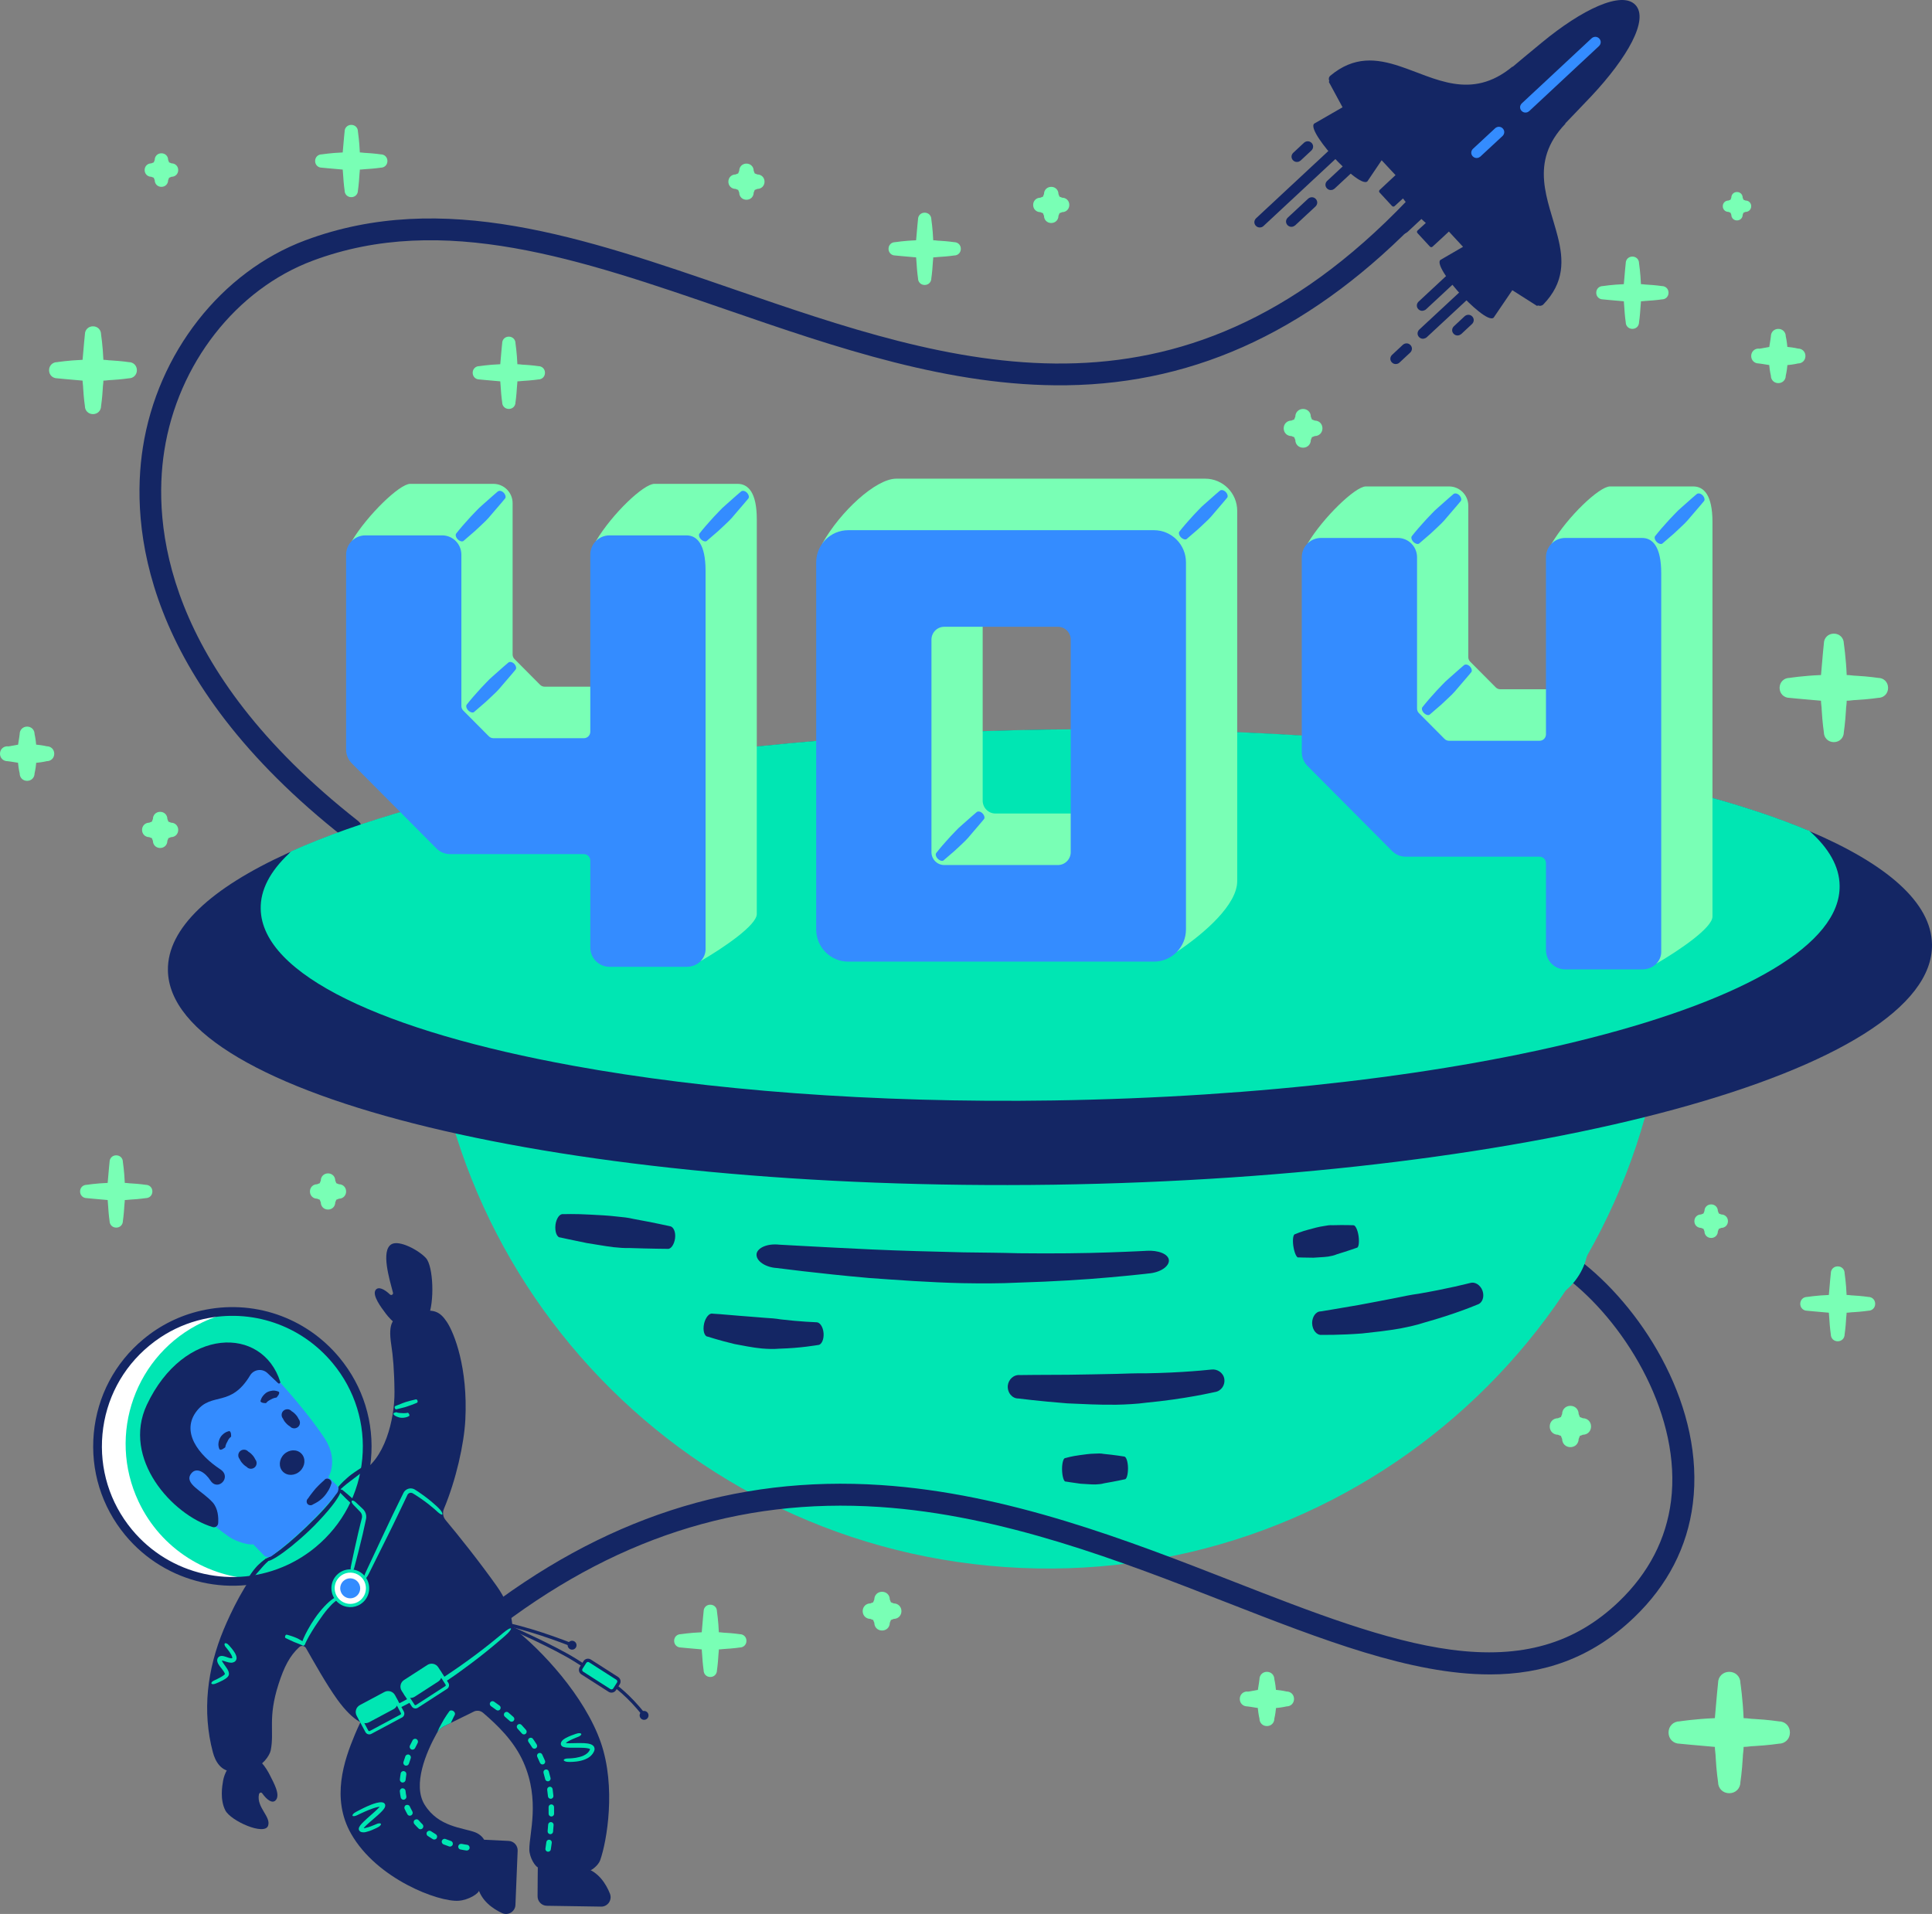 <?xml version="1.0" encoding="UTF-8"?>
<svg id="Calque_1" data-name="Calque 1" xmlns="http://www.w3.org/2000/svg" viewBox="0 0 2805 2779.12">
  <rect x="0" y="0" width="2805" height="2779.12" fill="#808080" stroke="none"/>
  <defs>
    <style>
      .cls-1 {
        fill: #fff;
      }

      .cls-2 {
        fill: #348cff;
      }

      .cls-3 {
        fill-rule: evenodd;
      }

      .cls-3, .cls-4 {
        fill: #00e6b3;
      }

      .cls-5 {
        fill: #142664;
      }

      .cls-6 {
        fill: #79ffb5;
      }
    </style>
  </defs>
  <path class="cls-5" d="m510.06,1220.06c-3.4,0-6.83-1.1-9.71-3.36-295.51-231.99-310.4-454.64-292.97-566.7,21.36-137.36,113.92-255.52,235.81-301.03,199.82-74.62,404.56-4.01,621.31,70.75,316.42,109.13,643.61,221.98,978.39-128.54,6-6.28,15.95-6.52,22.25-.52,6.29,6,6.52,15.95.51,22.24-156.06,163.41-325.3,244.04-517.38,246.52-168.89,2.24-334.21-54.83-494.04-109.95-211.25-72.86-410.8-141.68-600.02-71.02-111.41,41.59-196.09,150.08-215.73,276.39-16.37,105.27-1.59,315.03,281.32,537.13,6.83,5.36,8.02,15.25,2.65,22.08-3.11,3.95-7.72,6.01-12.39,6.01h0Z"/>
  <g>
    <path class="cls-4" d="m1529.16,1598.21c495.78,34.12,924.35-650.45,890.13-156.16-34.23,494.29-464.03,867.47-960.12,833.35s-870.09-462.63-835.86-957.23,409.76,245.61,905.85,280.04h0Z"/>
    <path class="cls-5" d="m1529.16,1720.24c707.29-10.45,1278.61-166.61,1275.84-348.9-.93-60.87-65.67-116.81-177.9-164.46-.62-.31-.93-.31-1.54-.61-224.15-94.06-635.76-153.39-1105.95-146.63-466.8,7.07-874.1,77.47-1096.39,176.75-1.54.61-3.08,1.54-4.93,2.15-111.61,50.72-175.43,109.13-174.51,170.3,2.47,182.28,578.1,321.54,1285.4,311.39h0Z"/>
    <path class="cls-4" d="m832.04,1547.49c193.63,35.35,435.04,54.41,697.12,50.41,301.85-4.61,575.95-38.42,780.05-90.68,223.85-57.17,363.21-136.17,361.67-221.32-.31-27.67-15.72-54.41-43.78-79.31-.31-.31-.62-.61-1.23-1.23,0,0,0,.31-.31.61-82.01-34.43-189.62-64.25-315.72-87.92-217.99-40.88-492.39-63.01-790.23-58.71-259.61,4-500.71,27.36-702.05,64.55-160.64,29.82-295.99,67.94-394.65,112.2-1.23.92-2.47,2.15-3.39,3.38-27.13,25.51-41.62,52.57-41.01,80.23,1.54,95.61,179.13,177.99,453.54,227.78h0Z"/>
    <g>
      <path class="cls-5" d="m813.49,1796.85s16.3,3.63,38.45,8.1c11.7,1.69,25.11,4.36,38.6,5.98,7.63.78,15.85,1.54,23.56,1.26,30.07,1.03,54.89,1.19,54.89,1.19,5.26.86,9.92-6.68,11.09-15.15,1.25-9.52-2.39-16.77-7.06-17.65,0,0-24.45-5.44-53.64-10.71-7.56-1.84-15.19-2.61-23.41-3.37-13.48-1.62-27.04-2.19-38.81-2.82-22.37-1.3-39.56-.68-39.56-.68-5.26-.86-9.92,6.68-11.09,15.15-1.32,10.58,2.25,18.88,6.99,18.71h0Z"/>
      <path class="cls-5" d="m1027.59,1940.85s4.06,1.29,10.93,3.32c6.87,2.01,16.58,4.73,27.91,7.42,11.98,2.19,25.83,5.15,39.89,6.48,7.94.62,16.54,1.05,24.51.29,15.64-.44,29.85-1.69,40.1-2.99,10.26-1.28,16.58-2.36,16.58-2.36,5.55-.13,8.78-8.4,8.24-16.93-.68-9.58-5.52-16.04-10.05-16.07,0,0-6.04-.25-15.6-.86-9.56-.57-22.65-1.73-36.8-3.37-7.35-1.32-14.69-1.75-22.62-2.25-13-1.24-26.08-1.95-37.49-2.98-10.82-1-20.43-1.79-27.35-2.3-6.91-.54-11.12-.75-11.12-.75-5.04-1.33-10.36,5.75-12.4,14.05-2.4,10.39.41,19,5.26,19.3h0Z"/>
      <path class="cls-5" d="m1547.33,2151.25s9.14,1.54,21.52,3.17c6.48.19,13.98,1.15,21.42,1.06,4.2-.19,8.72-.48,12.87-1.72,16.38-2.78,29.84-5.76,29.84-5.76,2.92.19,4.81-7.87,4.73-16.42-.13-9.6-2.72-16.33-5.32-16.61,0,0-13.71-2.31-29.97-3.85-4.25-.86-8.45-.67-12.97-.39-7.44.09-14.83,1.25-21.27,2.11-12.23,1.54-21.49,4.32-21.49,4.32-2.92-.2-4.81,7.87-4.73,16.42.19,10.66,2.82,18.44,5.38,17.67h0Z"/>
      <path class="cls-5" d="m1885.23,1825.79s9.27.38,21.77.44c6.46-.62,14.02-.61,21.4-1.64,4.14-.72,8.59-1.57,12.56-3.33,15.91-4.82,28.89-9.46,28.89-9.46,2.93-.18,3.77-8.41,2.61-16.89-1.35-9.51-4.76-15.85-7.38-15.81,0,0-13.9-.57-30.24-.05-4.33-.32-8.48.39-12.92,1.25-7.37,1.03-14.57,3.1-20.85,4.77-11.95,3.06-20.78,6.99-20.78,6.99-2.93.17-3.78,8.42-2.61,16.89,1.53,10.55,5.13,17.94,7.56,16.85h0Z"/>
      <path class="cls-5" d="m1478.42,2030.63s30.01,3.89,71.09,7.09c21.58.94,46.53,2.35,71.47,1.97,7.04-.14,14.35-.4,21.65-.89,7.29-.4,14.58-1.12,21.54-2.05,27.49-2.63,52.44-6.36,70.45-9.62,9.01-1.58,16.29-3.08,21.31-4.16,5.03-1.06,7.81-1.65,7.81-1.65,9.76-1.45,15.12-10.53,13.83-18.99-1.57-9.47-10.56-14.78-18.8-13.69,0,0-2.74.26-7.66.73-4.92.48-12.01,1.17-20.77,1.78-17.49,1.33-41.57,2.56-67.79,2.98-13.69-.24-27.25.39-41.9.8-24.09.37-48.18,1.12-69.19,1.24-39.92.05-70.48.47-70.48.47-9.49-.91-16.79,6.64-17.78,15.14-.96,10.62,6.64,18.99,15.21,18.86h0Z"/>
      <path class="cls-5" d="m1919.18,1938.26s1.56.05,4.39.02c2.84-.02,6.98-.04,12.17-.07,10.35-.23,24.88-.67,41.51-1.95,17.38-1.92,37.45-3.9,57.18-7.57,11.12-2.18,23.04-4.81,33.79-8.36,21.37-5.95,40.61-12.34,54.46-17.4,6.93-2.5,12.52-4.68,16.37-6.26,3.85-1.55,5.99-2.4,5.99-2.4,7.66-2.4,10.19-11.82,7.43-19.91-3.2-9.06-11.41-13.36-17.68-11.51,0,0-2.12.52-5.94,1.45-3.8.97-9.31,2.3-16.15,3.8-13.65,3.07-32.55,6.89-53.22,10.48-10.88,1.41-21.48,3.7-32.94,6.05-18.91,3.53-37.7,7.43-54.12,10.31-15.61,2.67-29.35,5.01-39.18,6.69-9.83,1.6-15.77,2.56-15.77,2.56-7.44.09-12.42,8.37-12.44,16.93.18,10.66,7.17,18.18,14.15,17.13h0Z"/>
      <path class="cls-5" d="m1127.81,1841.23s14.21,1.73,38.05,4.62c23.87,2.74,57.41,6.49,96.15,9.86,40.7,2.95,87.7,6.36,134.67,7.49,26.52.46,55.1.59,81.46-.77,51.88-1.55,99.08-4.57,133.25-7.69,17.09-1.38,30.92-3,40.49-3.9,9.57-.92,14.86-1.63,14.86-1.63,18.38-1.35,30.55-10.47,30.36-19.04-.46-9.6-16.22-15.02-32.31-13.96,0,0-1.32.08-3.84.22-2.51.17-6.22.33-10.99.52-9.54.33-23.27,1.14-40.18,1.59-33.8,1.23-80.24,1.82-130.64,1.22-26.28-.76-52.39-.92-80.51-1.31-46.24-1.1-92.37-2.33-132.52-4.17-38.14-1.72-71.74-3.6-95.81-4.85-24.08-1.31-38.6-2.1-38.6-2.1-18.09-2.05-31.71,4.67-33.25,13.11-1.43,10.57,13.2,19.89,29.35,20.77h0Z"/>
    </g>
  </g>
  <path class="cls-5" d="m2162.88,2431.31c-114.26.01-243.39-50.41-384-105.3-151.25-59.04-322.67-125.96-502.01-137.86-204.62-13.58-389.37,46.67-564.81,184.19-6.93,5.43-16.96,4.23-22.4-2.69-5.44-6.92-4.23-16.94,2.7-22.37,181.91-142.59,373.81-205.03,586.63-190.92,184.25,12.23,358.12,80.1,511.51,139.98,113.96,44.49,221.61,86.51,316.42,99.09,102.33,13.58,179.71-8.64,243.56-69.92,43.2-41.49,68.63-90.63,75.61-146.05,15.2-120.99-62.1-252.45-146.32-319.77-6.87-5.5-7.99-15.53-2.48-22.39,5.51-6.87,15.55-7.98,22.43-2.48,88.34,70.62,175.48,209.83,158.04,348.62-7.91,62.85-36.56,118.38-85.16,165.06-62.42,59.9-132.7,82.82-209.71,82.83h0Z"/>
  <g>
    <path class="cls-5" d="m935.76,2491.41c-1.03.68-2.42.46-3.19-.53-21.09-27.33-42.7-42.43-42.91-42.59-.21-.14-26.31-17.32-56.31-36.04-29.89-18.64-89.84-45.22-90.44-45.48-1.2-.53-1.74-1.93-1.22-3.13.52-1.2,1.93-1.74,3.13-1.21.6.27,60.86,26.98,91.03,45.8,30.05,18.75,56.19,35.96,56.45,36.13.95.66,22.45,15.68,44.02,43.62.8,1.04.61,2.53-.43,3.33-.04.04-.09.08-.14.11Z"/>
    <path class="cls-5" d="m832.03,2390.71c-.63.42-1.45.53-2.2.22-.49-.2-49.35-19.88-90.78-29.13-1.28-.29-2.09-1.56-1.81-2.84.28-1.28,1.55-2.09,2.83-1.8,41.82,9.33,91.04,29.16,91.53,29.36,1.22.49,1.81,1.88,1.32,3.09-.18.46-.5.84-.89,1.09h0Z"/>
    <path class="cls-3" d="m895.65,2447.71l-1.25,1.97c-2.75,4.31-8.47,5.56-12.77,2.81l-32.98-21.11c-4.31-2.76-5.57-8.48-2.82-12.79l1.25-1.97c2.75-4.31,8.47-5.56,12.77-2.81l32.98,21.11c4.31,2.76,5.57,8.48,2.82,12.79Z"/>
    <path class="cls-5" d="m892.06,2456.53c-2.46,1.63-5.75,1.76-8.4.07l-39.62-25.36c-1.73-1.11-2.93-2.82-3.37-4.83-.44-2.01-.08-4.07,1.02-5.8l5.49-8.61c1.11-1.73,2.81-2.93,4.82-3.36,2.01-.44,4.06-.07,5.79,1.03l39.62,25.36c1.73,1.11,2.93,2.82,3.37,4.83.44,2.01.08,4.07-1.02,5.8h0s-5.49,8.61-5.49,8.61c-.59.93-1.35,1.68-2.21,2.26h0Zm-40.01-42.82c-.34.22-.63.52-.85.87l-5.49,8.61c-.42.66-.56,1.44-.39,2.21.17.77.63,1.42,1.29,1.85l39.62,25.36c1.36.87,3.18.48,4.06-.89l5.49-8.61c.42-.66.56-1.45.39-2.21s-.63-1.42-1.29-1.84l-39.62-25.36c-.66-.42-1.44-.56-2.21-.39-.36.08-.7.22-1,.42h0Zm45.72,30.68h.01s-.01,0-.01,0Z"/>
    <ellipse class="cls-5" cx="830.71" cy="2388.73" rx="6.44" ry="6.46" transform="translate(-1181.89 857.22) rotate(-33.55)"/>
    <ellipse class="cls-5" cx="935.25" cy="2490.63" rx="6.44" ry="6.46" transform="translate(-1220.8 931.98) rotate(-33.55)"/>
    <path class="cls-5" d="m601.32,1930.48c-.41.89-1.27,1.52-2.26,1.55-16.73.48-31.81-15.25-38.83-24.51-6.91-9.12-20.23-26.87-14.9-34.4,3.91-5.51,12.63-1.37,20.83,6.47,1.94,1.85,5.08.07,4.41-2.52-5.05-19.45-17.89-61-2.3-70.35,11.09-6.65,39.46,8.34,50.13,20.01,10.97,12,12.57,65.19,3.13,85.19-.14.3-20.21,18.56-20.21,18.56h0Z"/>
    <path class="cls-5" d="m356,2547.32c.57-.8,1.54-1.25,2.51-1.08,16.52,2.75,28.29,21.08,33.41,31.52,5.04,10.27,16.05,28.82,8.01,36.61-4.85,4.7-12.66-1.09-19.2-10.36-1.54-2.19-4.3-1.01-4.81,1.62-3.66,18.84,17.72,32.12,13.36,45.26-4.99,15.03-54.28-6.77-62.15-22.21-7.97-15.61-4.54-35.44-3.28-42.76,2-11.7,8.76-22.55,16.86-30.6l15.3-8Z"/>
    <path class="cls-5" d="m696.28,2671.05s-8.84,40.8-2.79,68.13c4.49,20.32,21.79,32.39,35.63,38.77,4.09,1.8,8.72,1.53,12.75-.84,3.8-2.38,6.28-6.44,6.46-10.83.91-22.17,2.43-59.12,3.24-78.98.3-7.39-5.44-13.88-13.06-14.21-16.61-.94-42.22-2.04-42.22-2.04h0Z"/>
    <path class="cls-5" d="m780.85,2711.11s41.21-6.53,68.13,1.05c20.02,5.63,31.09,23.6,36.67,37.78,1.56,4.18,1.03,8.8-1.56,12.69-2.59,3.66-6.78,5.91-11.17,5.84-22.17-.34-59.12-.91-78.99-1.22-7.39-.11-13.54-6.22-13.44-13.85,0-16.65.35-42.3.35-42.3h0Z"/>
    <path class="cls-5" d="m872.27,2530.08c22.4,64.43,8.94,143.42-.94,171.14-2.62,7.35-13.32,16.16-18.41,15.73l-70.31-4.86c-5.41-.46-14.02-15.22-14.1-26.45-.16-23.58,15.76-71.29-8.28-126.26-13.84-31.6-38.46-54.78-58.93-72.35-4.05-3.47-9.86-3.96-14.44-1.21l-32.29,15.84-10.81,5.31c-3.53,2.11-6.56,5-8.8,8.43-.39.58-.77,1.18-1.11,1.8-14.73,26.62-35.34,74.19-17.36,103.3,20.15,32.63,55.62,33.27,73.52,40.13,7.18,2.75,14.2,9.64,13.77,14.93l-8.01,68.91c-.39,4.92-15.32,14.5-30.06,15.51-28.98,1.99-118.46-31.48-155.91-97.17-29.35-51.47-10.3-106.6,5.49-144.33,39.17-93.62,93.35-113.84,93.35-113.84l96.09-57.49c17.55,13.03,18-.51,39.12,15.69,42.21,32.42,105.07,100.08,128.42,167.25h0Z"/>
    <g>
      <path class="cls-4" d="m660.22,2490.15s-2.57,4.69-5.65,11.53l-10.81,5.31c-3.53,2.11-6.56,5-8.8,8.43.24-.64.49-1.27.74-1.9,1.22-2.96,2.66-6.12,4.3-8.88,5.82-11.18,12.17-19.52,12.17-19.52,1.18-1.94,3.96-1.96,6.02-.63,2.3,1.52,2.96,4.09,2.03,5.67Z"/>
      <path class="cls-4" d="m606.36,2530.92c-1.28,2.4-2.53,4.82-3.69,7.27-.99,2.03-3.39,2.93-5.51,1.97-2.1-.94-3.03-3.45-1.98-5.59,1.22-2.57,2.52-5.1,3.86-7.61,1.12-2.1,3.68-2.83,5.68-1.68,2.01,1.16,2.71,3.64,1.65,5.63h0Z"/>
      <path class="cls-4" d="m596.3,2553.18c-.93,2.55-1.81,5.11-2.59,7.69-.67,2.14-2.92,3.38-5.14,2.78-2.24-.61-3.52-2.95-2.8-5.23.83-2.74,1.76-5.44,2.74-8.12.82-2.24,3.25-3.32,5.39-2.46,2.15.86,3.19,3.23,2.42,5.34h0Z"/>
      <path class="cls-4" d="m589.92,2576.57c-.46,2.64-.81,5.3-1.06,7.95-.2,2.2-2.16,3.87-4.44,3.77-2.33-.11-4.05-2.13-3.84-4.56.27-2.89.65-5.75,1.15-8.59.38-2.39,2.64-3.87,4.88-3.39,2.28.49,3.67,2.62,3.32,4.81h0Z"/>
      <path class="cls-4" d="m588.79,2600.42l.47,3.92.7,3.87c.5,2.1-.86,4.27-3.08,4.91-2.22.63-4.49-.79-5.06-3.21l-.78-4.35-.53-4.37c-.19-2.46,1.56-4.48,3.86-4.55,2.32-.07,4.26,1.61,4.42,3.78h0Z"/>
      <path class="cls-4" d="m595.02,2623.13c1.04,2.44,2.44,4.7,3.64,7.07.49.99.64,2.06.42,3.05-.23,1-.85,1.94-1.82,2.57-.97.62-2.11.8-3.17.54-1.08-.24-2.08-.92-2.62-2.01-1.33-2.59-2.86-5.1-4.01-7.78-.94-2.26.04-4.75,2.2-5.58,2.15-.83,4.54.12,5.37,2.14h0Z"/>
      <path class="cls-4" d="m607.88,2643.14c1.67,2.07,3.67,3.85,5.48,5.79,1.52,1.59,1.75,4.02.21,5.8-1.48,1.71-4.27,1.95-5.97.19-1.99-2.12-4.16-4.07-6-6.34-1.55-1.9-1.32-4.55.51-5.96s4.4-1.19,5.78.51Z"/>
      <path class="cls-4" d="m625.77,2659.02c2.21,1.51,4.54,2.85,6.79,4.29,1.93,1.1,2.68,3.52,1.6,5.58-1.06,2.03-3.65,2.82-5.75,1.62-2.44-1.54-4.94-2.99-7.33-4.62-1.96-1.43-2.42-4.05-1.03-5.9,1.39-1.84,3.93-2.28,5.72-.97h0Z"/>
      <path class="cls-4" d="m647.04,2670.38c2.53.93,5.04,1.91,7.59,2.79,2.14.65,3.33,2.95,2.68,5.17s-3.01,3.43-5.3,2.72c-2.71-.94-5.39-1.99-8.08-2.98-2.21-.97-3.21-3.44-2.26-5.55.95-2.11,3.34-3.06,5.38-2.16h0Z"/>
      <path class="cls-4" d="m670.27,2677.35c2.66.46,5.29,1.1,7.98,1.38,2.22.29,3.8,2.37,3.55,4.67-.24,2.3-2.34,3.88-4.72,3.57-2.85-.31-5.64-.98-8.46-1.47-2.37-.41-3.77-2.78-3.24-4.99.55-2.28,2.69-3.53,4.9-3.16h0Z"/>
    </g>
    <path class="cls-5" d="m309.11,2544.54c-15.93-59.86-8.26-120.91,15.68-178.56,10.1-24.32,32.54-71.26,53.72-91.52,0,0,101.77-115.57,143.23-135.72,36.76-17.87,51.29-77.89,51-117.45-.23-31.55-2.27-53.16-4.64-68.28-5.28-33.64,3.49-39.82,16.88-43.03,8.13-1.95,18.01-4.97,26.77-6.15,19.46-2.61,27.47,1.37,36.98,15.58,10.79,16.12,30.73,66.71,26.88,141.96-1.81,35.42-13.49,87.44-31.08,129.49-2.3,5.5-1.4,11.8,2.44,16.37,18.4,21.93,48.46,59.55,74.16,95.72,23.84,33.53,26.42,65.73,19.13,73.39-7.5,5.32-96.5,93.43-202.73,127.38-6.24,1.99-23.76-2.54-48.1-36.35-15.62-21.71-33.95-54.61-45.17-74.21-2.01-3.51-6.76-4.29-9.74-1.57-13.79,12.63-22.06,28.66-30.21,54.09-15.76,49.13-5.79,68.2-11.24,95.81-1.53,7.73-12.21,23.29-27.25,26.83-13.07,3.08-13.67,3.15-25.16,3.92-20.17,1.35-28.33-15.66-31.54-27.7h0Z"/>
    <path class="cls-4" d="m414.73,2378.53s2.64,1.26,6.21,2.96c1.91.82,4.05,1.89,6.22,2.84,1.24.52,2.56,1.09,3.84,1.48,2.45.93,4.65,1.82,6.23,2.5,1.56.69,2.53,1.13,2.53,1.13.75.49,1.94-.21,2.66-1.29.8-1.22.63-2.51-.1-3.02,0,0-.95-.67-2.49-1.66-1.55-.97-3.69-2.24-6.07-3.5-1.21-.71-2.48-1.28-3.87-1.84-2.25-.99-4.56-1.79-6.57-2.47-3.81-1.32-6.84-1.99-6.84-1.99-.9-.37-1.97.56-2.39,1.78-.5,1.54-.18,2.89.63,3.07h0Z"/>
    <ellipse class="cls-1" cx="337.37" cy="2100.28" rx="195.64" ry="196" transform="translate(-1104.67 536.47) rotate(-33.55)"/>
    <path class="cls-4" d="m421.05,2277.5c-15.48,7.3-31.43,12.39-47.51,15.38-71.61-1.87-139.62-43.14-172.32-112.41-46.21-97.88-4.45-214.59,93.28-260.66,15.48-7.3,31.45-12.41,47.53-15.4,71.61,1.87,139.6,43.16,172.31,112.43,46.22,97.87,4.47,214.59-93.28,260.66h0Z"/>
    <path class="cls-5" d="m449.04,2269.02c-8.37,5.55-17.13,10.46-26.18,14.67-83.16,38.8-182.27,16.37-241-54.54-34.47-41.63-50.69-94.17-45.7-147.94,5-53.78,30.63-102.35,72.16-136.77,24.52-20.33,52.62-34.24,83.52-41.31,74.92-17.16,151.96,9.01,201.03,68.28,34.48,41.62,50.71,94.16,45.71,147.94-5,53.78-30.63,102.35-72.18,136.77-5.57,4.62-11.38,8.93-17.37,12.91h0Zm-216.13-327.08c-5.67,3.76-11.17,7.85-16.5,12.27-38.93,32.26-62.95,77.79-67.64,128.2-4.68,50.41,10.53,99.66,42.83,138.67,55.05,66.46,147.94,87.49,225.89,51.13,14.57-6.77,28.3-15.47,40.83-25.85,38.94-32.26,62.97-77.79,67.65-128.2,4.68-50.41-10.53-99.65-42.85-138.67-46-55.56-118.21-80.08-188.44-64-22.25,5.1-42.96,13.97-61.78,26.46h0Z"/>
    <path class="cls-5" d="m529.53,2128.1s-4.28,2.72-10.07,6.4c-2.98,2.05-6.47,4.36-9.81,6.87-1.87,1.44-3.87,3.02-5.59,4.64-3.49,3.05-6.56,5.99-8.69,8.23-2.14,2.23-3.39,3.69-3.39,3.69-1.17,1.19-1.08,2.87-.15,3.77,1.05,1,2.72.74,3.71-.24,0,0,1.35-1.26,3.57-3.2,2.22-1.94,5.39-4.48,8.93-7.15,1.89-1.34,3.69-2.76,5.65-4.28,3.25-2.48,6.5-4.96,9.33-7.11,5.42-4.06,9.46-7.36,9.46-7.36,1.35-.91,1.58-2.56.88-3.65-.92-1.34-2.72-1.52-3.82-.61Z"/>
    <path class="cls-5" d="m364.69,2294.58s2.31-3.12,5.76-7.11c1.73-2.16,3.89-4.5,6-6.87,1.17-1.35,2.46-2.79,3.57-4.18,2.3-2.64,4.49-4.95,6.13-6.55,1.65-1.59,2.71-2.5,2.71-2.5.98-.67,1-2.15.33-3.27-.76-1.24-2.27-1.45-3.28-.78,0,0-1.33.85-3.3,2.35-1.96,1.5-4.54,3.67-7.17,6.18-1.43,1.26-2.7,2.65-4.02,4.18-2.22,2.49-4.22,5.13-5.9,7.48-3.22,4.45-5.14,8.18-5.14,8.18-.74,1.08-.21,2.51.87,3.23,1.36.87,2.93.62,3.43-.35Z"/>
    <path class="cls-5" d="m493.87,2167.45s3.47,3.55,8.22,8.32c2.56,2.43,5.44,5.31,8.41,8.06,1.69,1.54,3.53,3.19,5.32,4.6,6.84,5.8,12.53,10.49,12.53,10.49,1.14,1.11,2.79.97,3.71.06,1.02-1.04.73-2.7-.27-3.69,0,0-5.2-5.33-11.51-11.53-1.6-1.67-3.29-3.21-5.12-4.86-2.98-2.75-6.05-5.38-8.71-7.68-5.04-4.38-9.04-7.54-9.04-7.54-1.14-1.11-2.79-.97-3.71-.06-1.11,1.17-.93,2.96.18,3.82h0Z"/>
    <path class="cls-5" d="m393.49,2265.26s3.63-1.57,8.95-4.97c5.35-3.37,12.48-8.51,20.34-14.81,8.2-6.68,17.41-14.63,26.2-22.99,4.95-4.73,10.18-9.93,14.78-14.95,9.19-9.75,17.1-19.11,22.34-26.39,2.62-3.64,4.59-6.75,5.83-9.02,1.24-2.28,1.8-3.67,1.8-3.67,1.05-2.32,1.45-4.83.8-6.77-.22-.5-.4-.91-.69-1.23-.3-.32-.56-.57-.84-.69-.59-.24-.98-.18-1.22.03-.25.25-.34.68-.4,1.05-.07.39-.23.78-.37,1.21-.34.93-1,2.47-1.79,4.2,0,0-.49,1.14-1.68,3.17-1.19,2.03-3.14,4.91-5.77,8.33-5.26,6.85-13.28,15.79-22.44,25.06-4.83,4.79-9.61,9.56-14.87,14.6-8.67,8.25-17.5,16.3-25.42,22.97-7.52,6.35-14.37,11.63-19.41,15.1-2.52,1.74-4.58,3.01-6.01,3.84-1.43.82-2.22,1.2-2.22,1.2-2,.93-3.57,1.78-4.61,2.35-.24.12-.49.28-.69.4-.19.1-.38.23-.57.35-.3.19-.66.41-.85.67-.21.34-.18.77.3,1.3.24.24.55.42.96.62.4.17.82.26,1.33.36,1.93.24,4.22-.33,6.19-1.32h0Z"/>
    <ellipse class="cls-1" cx="508.58" cy="2306.17" rx="25.05" ry="25.1" transform="translate(-1189.94 665.41) rotate(-33.55)"/>
    <ellipse class="cls-2" cx="508.58" cy="2306.17" rx="14.5" ry="14.53" transform="translate(-1189.94 665.41) rotate(-33.55)"/>
    <path class="cls-4" d="m636.49,2189.45s-3.52-3.56-9.89-8.89c-3.19-2.67-7.1-5.75-11.64-9.08-2.28-1.65-4.69-3.38-7.28-5.12-1.3-.87-2.63-1.75-4.03-2.63l-1.08-.66c-.2-.11-.34-.21-.57-.34l-.74-.38c-1.01-.46-2.09-.84-3.21-1-4.72-.79-10.02,1.7-12.28,6.4-1.63,3.32-3.31,6.74-5.02,10.21-3.4,6.95-6.91,14.13-10.41,21.31-3.91,8.12-8.11,16.87-11.85,25.01-14.96,31.92-27.27,58.18-27.27,58.18-2.76,5.62-3.59,10.12-2.52,10.89,1.24.79,4.44-3.47,6.91-8.46,0,0,13.03-26.23,28.51-57.39,4.08-8.1,7.99-16.22,12.19-24.97,3.45-7.2,6.89-14.38,10.22-21.32,1.65-3.48,3.27-6.9,4.85-10.23l.29-.62.07-.16.07-.11c.14-.25.33-.47.51-.7.38-.42.82-.79,1.3-1.08.97-.58,2.11-.85,3.2-.75.52.05,1.03.14,1.5.34.25.07.47.22.71.32l.98.57c1.31.77,2.61,1.59,3.89,2.4,2.54,1.63,4.95,3.25,7.21,4.82,4.53,3.14,8.47,6.08,11.68,8.61,3.22,2.53,5.72,4.64,7.41,6.12,1.68,1.49,2.59,2.31,2.59,2.31,4.42,4.23,8.02,6.77,9.2,6.12.66-.47.34-1.9-.66-3.78-1.03-1.84-2.76-4.03-4.84-5.93h0Z"/>
    <path class="cls-4" d="m443.47,2385.92s.21-.45.6-1.27c.41-.82.92-2.02,1.72-3.5,1.53-2.97,3.8-7.09,6.65-11.71,2.91-4.9,6.54-10.4,10.28-15.76,2.13-3.02,4.42-6.26,6.54-9.26,4.28-5.8,8.55-10.76,11.85-14.1,1.69-1.61,3.03-2.97,4.06-3.73,1-.82,1.55-1.27,1.55-1.27.99-.73,1.73-1.4,2.14-2.22.41-.79.54-1.59.28-2.2-.54-1.34-3.11-1.11-5.23.25,0,0-.65.47-1.83,1.31-1.23.81-2.76,2.16-4.68,3.8-3.74,3.36-8.48,8.3-13.12,14.02-1.22,1.48-2.43,2.97-3.59,4.54-1.13,1.58-2.27,3.19-3.46,4.86-3.85,5.54-7.28,11.31-10.13,16.41-2.7,4.86-4.84,9.26-6.23,12.5-.74,1.59-1.22,2.94-1.58,3.84-.35.91-.55,1.41-.55,1.41-1.05,2.5-.53,4.72.66,5.19,1.53.54,3.36-1.05,4.08-3.12h0Z"/>
    <path class="cls-4" d="m523.79,2329.06c-9.63,6.39-22.7,6.19-32.24-1.39-11.86-9.42-13.86-26.73-4.47-38.58,9.39-11.85,26.69-13.83,38.55-4.41,5.74,4.56,9.37,11.09,10.22,18.38.85,7.29-1.2,14.46-5.75,20.21-1.83,2.31-3.97,4.25-6.3,5.8h0Zm-27.77-41.81c-1.93,1.28-3.7,2.88-5.21,4.8-3.76,4.75-5.45,10.68-4.76,16.71s3.7,11.42,8.45,15.2,10.68,5.47,16.7,4.79c6.02-.69,11.41-3.68,15.17-8.43,3.76-4.75,5.45-10.68,4.76-16.71s-3.7-11.43-8.45-15.2c-7.89-6.28-18.69-6.44-26.66-1.15Z"/>
    <path class="cls-4" d="m514.42,2276.12s2.65-10.21,6.23-24.06c1.79-7.29,3.85-15.7,5.91-24.08,1.1-4.74,2.28-9.86,3.21-14.6.5-2.33.99-4.61,1.46-6.81l.18-.84.18-1.02c.09-.68.15-1.35.16-2.02.02-1.34-.14-2.65-.43-3.89-.6-2.49-1.79-4.66-3.24-6.38-.36-.44-.76-.83-1.13-1.21-.32-.31-.64-.61-.95-.9-.62-.59-1.23-1.16-1.8-1.7-4.59-4.33-7.44-7.02-7.44-7.02-2.38-2.41-4.93-3.23-5.92-2.39-1.09.97.2,3.69,2.3,5.85,0,0,2.75,2.85,7.13,7.39.55.57,1.12,1.16,1.72,1.78.3.31.61.62.91.94.27.29.49.52.71.81.88,1.11,1.57,2.49,1.88,4.04.16.77.23,1.57.19,2.38-.02.41-.06.81-.13,1.22s-.16.77-.31,1.37c-.55,2.16-1.11,4.4-1.69,6.68-1.26,4.74-2.37,9.48-3.54,14.59-1.99,8.39-3.81,16.79-5.42,24.1-3.07,13.87-5.16,24.48-5.16,24.48-.81,3.28-.18,5.89,1.06,6.31,1.55.42,3.36-2.09,3.94-5.01h0Z"/>
    <path class="cls-4" d="m328.06,2391.96s1.56,1.79,3.88,4.94c1.14,1.58,2.49,3.51,3.7,5.71.59,1.09,1.15,2.28,1.45,3.37.17.55.21,1.04.22,1.37-.02.23-.05.17-.1.24h-.02c-.1.13-.82.46-2.12.27-1.28-.16-2.85-.64-4.51-1.21-1.69-.57-3.44-1.27-5.6-1.8-.55-.13-1.13-.24-1.77-.32-.54-.07-1.65-.13-2.54.04-1.84.27-3.5,1.36-4.44,2.94-.15.35-.39.73-.5,1.15-.4,1-.43,2.15-.29,3.25.19,1.25.46,1.86.75,2.59.59,1.38,1.28,2.5,1.98,3.56,1.41,2.09,2.89,3.89,4.24,5.59,1.79,2.3,3.35,4.56,3.82,5.88.26.64.27,1.02.3,1.04.02.08.03.13.07.11-.05.1,0,.1-.15.28-.12.18-.34.41-.56.63-.45.45-1.03.9-1.59,1.31-1.14.83-2.31,1.55-3.4,2.18-2.19,1.27-4.07,2.21-5.54,2.94-2.97,1.45-4.36,2.06-4.36,2.06-2.81,1.15-4.37,3.04-4.02,4.3.44,1.4,3.26,1.41,5.85.37,0,0,1.5-.56,4.69-1.96,1.59-.71,3.6-1.62,6.04-2.92,1.22-.66,2.55-1.4,3.98-2.38.72-.51,1.47-1.03,2.25-1.76.4-.37.79-.76,1.21-1.3.41-.52.89-1.35,1.14-2.13-.06.28.1-.12.28-1.09.13-1.04,0-2.33-.42-3.64-.84-2.61-2.57-5.14-4.29-7.58-1.3-1.89-2.63-3.66-3.77-5.4-.57-.86-1.08-1.73-1.44-2.5-.09-.2-.15-.37-.22-.54-.03-.13-.12-.39-.1-.32h0s0-.01,0-.01h.01c-.24-.04.58,0,1.3.17,1.5.33,3.25.95,5.04,1.51,1.81.56,3.71,1.13,5.91,1.35,1.1.1,2.32.09,3.63-.23.65-.17,1.31-.41,1.94-.75.31-.18.61-.38.9-.58.3-.23.61-.51.89-.78.02-.02.03-.04.05-.05,1.07-1.13,1.63-2.68,1.66-4.13.04-1.32-.2-2.37-.48-3.28-.58-1.84-1.35-3.26-2.11-4.57-1.54-2.58-3.11-4.58-4.45-6.24-2.69-3.27-4.46-5.05-4.46-5.05-2.06-2.4-4.51-3.16-5.51-2.33-1.18,1.11-.26,3.75,1.57,5.67h0Z"/>
    <path class="cls-4" d="m591.89,2051.37s-.42.14-1.19.26c-.37.08-.82.16-1.35.19-.51.07-1.1.1-1.73.11-1.3.13-2.85.03-4.38-.1-.86-.04-1.79-.12-2.66-.11-1.69-.12-3.2-.43-4.15-.72-.22-.08-.43-.15-.61-.21-.14-.06-.26-.12-.36-.16-.23-.09-.25-.11-.25-.11-.02-.04-.1-.02-.25.03-.15.04-.23.19-.46.28-.42.21-1.08.3-1.71.46-.7.18-1.24.52-1.44,1.13-.1.27-.1.7-.04.94.06.26.18.51.36.71,0,0,.25.33.63.64.2.17.44.39.73.61.28.18.59.39.94.62,1.38.83,3.27,1.62,5.37,2.16,1.08.36,2.2.48,3.4.54,1.97.17,3.95-.07,5.65-.41.81-.15,1.56-.34,2.23-.58.67-.2,1.26-.44,1.74-.68.97-.42,1.51-.79,1.51-.79.76-.3.72-1.62.13-2.77-.76-1.43-1.74-2.3-2.14-2Z"/>
    <path class="cls-4" d="m603.69,2031.98s-3.23.74-7.58,1.82c-2.26.66-4.89,1.32-7.46,2.12-1.45.47-3,1-4.39,1.62-5.57,2.15-10.12,4.02-10.12,4.02-1.02.28-1.36,1.67-1.01,2.91.41,1.4,1.57,2.11,2.48,1.87,0,0,4.84-1.12,10.53-2.62,1.51-.32,2.95-.8,4.51-1.32,2.57-.81,5.09-1.76,7.29-2.57,4.18-1.53,7.28-2.92,7.28-2.92,1.02-.28,1.36-1.67,1.01-2.91-.47-1.55-1.69-2.41-2.54-2.03h0Z"/>
    <path class="cls-4" d="m545.96,2648.85s-.68.3-1.94.84c-1.26.53-3.1,1.3-5.42,2.16-2.31.84-5.15,1.84-8.21,2.44-.37.06-.77.15-1.13.18l-.56.07h-.16c-.17,0-.22-.02-.31-.07-.21-.09-.04-.36.08-.42l.54-.63c.32-.37.67-.75,1.03-1.12.72-.76,1.5-1.52,2.31-2.28,1.62-1.53,3.36-3.07,5.16-4.63,3.6-3.12,7.41-6.31,11.16-9.66,2.11-1.91,4.29-3.92,6.39-6.18,1.05-1.15,2.08-2.31,3.07-3.86.47-.83,1.02-1.58,1.31-3.24.15-.74.07-2.18-.72-3.29-.76-1.09-1.82-1.61-2.45-1.8-.71-.24-1.26-.3-1.68-.34-.46-.05-.93-.09-1.33-.07-.86-.01-1.64.07-2.41.15-1.5.21-2.93.49-4.26.85-2.68.7-5.12,1.56-7.41,2.45-4.57,1.78-8.53,3.63-11.82,5.23-3.29,1.61-5.92,2.99-7.73,3.95-1.8.97-2.8,1.51-2.8,1.51-3.5,1.77-5.34,4.2-4.82,5.39.62,1.31,3.92.66,6.99-.87,0,0,4.03-2.05,10.57-4.95,3.27-1.44,7.19-3.09,11.54-4.62,2.17-.75,4.46-1.48,6.79-2.01,1.16-.27,2.33-.48,3.46-.6.54-.04,1.12-.11,1.6-.07.25,0,.51,0,.71.04.2.03.5.05.48.07.02-.03,0,.08.05-.07.02-.11.05-.22.08-.33.07-.22.16-.43.27-.64.08-.29.37-.62.42-.7.26-.26.17-.02-.45-.06-.42.02-.69-.08-1.27-.19-.09-.02-.34-.1-.28-.09,0,0,0-.01,0,0l-.03.06c-.04.09-.14.27-.26.46-.52.81-1.38,1.81-2.27,2.76-1.82,1.94-3.91,3.89-6.1,5.88-3.7,3.29-7.4,6.57-10.97,9.74-1.79,1.62-3.55,3.24-5.23,4.9-.84.83-1.67,1.66-2.47,2.53-.4.43-.79.88-1.19,1.33l-.58.69-.31.38c-.16.2-.32.41-.46.62-1.15,1.57-2.04,3.28-2.02,4.81-.03.77.18,1.53.55,2.24.48.62.93,1.26,1.58,1.67,1.26.85,2.91,1.2,4.6,1.18.41-.01.8-.06,1.19-.08l.59-.04.38-.06c.51-.08,1-.17,1.47-.27,3.73-.85,6.66-2.03,9.12-3.04,2.44-1.01,4.34-1.92,5.64-2.54,1.3-.64,2-.98,2-.98,3.6-1.64,5.52-4.02,5.04-5.23-.69-1.45-4.09-1.02-7.1.49h0Z"/>
    <path class="cls-4" d="m836.86,2517.38s-.71.24-2.03.67c-1.31.44-3.21,1.1-5.59,2.03-2.37.95-5.21,2.09-8.38,3.89-.79.47-1.61.96-2.44,1.58-.17.13-.5.36-.83.64l-.92.87c-.33.28-.58.6-.83.93-.25.32-.54.64-.69,1-.82,1.37-1.09,2.9-.69,4.43.53,1.51,1.7,2.51,3.4,3.16.88.32,1.91.55,2.89.69l.71.1.45.05.89.09c1.18.1,2.33.15,3.5.19,2.32.07,4.65.07,7.01.06,4.7-.01,9.5-.09,14.13.15,2.58.14,5.31.39,7.44,1.02,1.04.27,1.84.88,1.72.77.02.02.06.03.06.07-.01.02,0,.02,0,.06-.02.06-.03.12-.03.19-.05.16-.08.31-.22.59-1.65,3.98-5.3,6.8-9.15,8.54-3.87,1.76-7.81,2.65-11.14,3.21-3.34.55-6.12.76-8.04.86-1.92.1-2.99.11-2.99.11-3.68-.05-6.33.92-6.6,2.19-.26,1.45,2.95,2.76,6.43,2.82,0,0,1.14.04,3.2.03,2.05-.03,5.02-.12,8.69-.56,3.65-.48,8.03-1.23,12.72-3.15,2.33-.97,4.75-2.23,7-4.06,2.25-1.81,4.3-4.22,5.66-7.08.36-.66.8-1.65.99-2.9.2-1.32,0-2.75-.62-3.95-.6-1.22-1.73-2.26-2.58-2.79-.9-.58-1.76-.95-2.59-1.25-3.3-1.11-6.29-1.31-9.37-1.51-5.04-.28-9.91-.11-14.56,0-2.32.06-4.59.12-6.75.11-1.08,0-2.13-.03-3.13-.08-.48-.03-1.04-.07-1.4-.11h-.18c-.08-.02-.18-.02-.26-.08-.06-.07-.04-.17,0-.24.04-.09.09-.15.18-.24.5-.42,1.18-.89,1.8-1.29,2.59-1.65,5.27-2.9,7.48-3.9,2.22-1,4.06-1.73,5.32-2.23,1.27-.49,1.96-.76,1.96-.76,3.53-1.18,5.69-3.09,5.46-4.37-.39-1.57-3.87-1.77-7.04-.55h0Z"/>
    <path class="cls-4" d="m537.21,2498.22s.36-.13,1.07-.37c.69-.27,1.71-.66,3.04-1.18,2.65-1.03,6.51-2.54,11.34-4.42,9.54-4.06,22.96-9.77,37.82-17.52,15.61-8.1,33.25-18.13,50.24-29.04,4.77-3.12,9.77-6.29,14.61-9.68,4.87-3.35,9.74-6.67,14.27-10.07,18.07-13.02,34.02-25.59,45.31-35.02,5.7-4.65,10.17-8.61,13.33-11.26,3.15-2.66,4.84-4.2,4.84-4.2,6-5.14,9.41-9.71,8.77-10.86-.81-1.23-6.45,2.3-11.77,6.83,0,0-.44.37-1.27,1.08-.82.71-2.07,1.73-3.67,3.04-3.22,2.59-7.77,6.44-13.52,10.97-11.42,9.17-27.44,21.33-45.32,33.83-4.65,3.28-9.36,6.42-14.14,9.65-4.75,3.28-9.68,6.44-14.78,9.77-16.83,10.81-33.99,20.95-49.28,29.1-3.65,1.91-7.18,3.76-10.58,5.53-3.44,1.68-6.75,3.3-9.88,4.83-1.57.76-3.08,1.53-4.57,2.22-1.5.68-2.95,1.33-4.35,1.96-2.8,1.27-5.39,2.44-7.75,3.51-4.76,2.05-8.61,3.59-11.25,4.7-1.32.55-2.34.97-3.03,1.26s-1.06.41-1.06.41c-7.38,2.59-12.19,5.6-12.05,6.93.37,1.58,7.07.45,13.62-2h0Z"/>
    <path class="cls-5" d="m582.87,2491.55c-.1.07-.21.14-.33.19l-44.58,23.81c-1.92,1.03-4.33.3-5.36-1.63l-9.02-16.87c-.97-1.81-.41-4.03,1.29-5.16.1-.07.21-.14.33-.19l44.58-23.81c1.92-1.03,4.33-.3,5.36,1.63l9.02,16.87c.97,1.81.41,4.03-1.29,5.16h0Z"/>
    <path class="cls-4" d="m526.2,2493.87s.09-.06.13-.08l44.58-23.81c.5-.27.97-.19,1.21-.12s.67.27.94.77l9.02,16.87c.38.71.16,1.62-.51,2.06-.04.03-.09.06-.13.08l-44.58,23.81c-.77.41-1.73.12-2.14-.65l-9.02-16.87c-.38-.71-.16-1.62.52-2.07m-2.63-3.96c-2.69,1.78-3.63,5.36-2.07,8.26l9.02,16.87c1.65,3.09,5.49,4.26,8.57,2.61l44.58-23.81c.18-.1.36-.2.52-.31,2.69-1.78,3.63-5.36,2.07-8.26l-9.02-16.87c-1.65-3.09-5.49-4.26-8.57-2.61l-44.58,23.81c-.17.1-.35.2-.52.31h0Z"/>
    <path class="cls-4" d="m571.44,2481.74l-35.62,19.03c-5.55,2.97-12.47.86-15.45-4.7l-2.55-4.78c-2.98-5.56-.88-12.48,4.67-15.45l35.62-19.03c5.55-2.97,12.47-.86,15.45,4.7l2.55,4.78c2.97,5.57.88,12.48-4.67,15.45h0Z"/>
    <path class="cls-5" d="m605.3,2477.75c-.89.58-1.95.77-2.98.54s-1.92-.84-2.49-1.73l-10.38-16.07c-1.17-1.81-.67-4.26,1.13-5.45l42.49-27.45c1.83-1.18,4.29-.65,5.48,1.18l10.38,16.07c1.17,1.81.67,4.26-1.13,5.45l-42.5,27.45Z"/>
    <path class="cls-4" d="m589.26,2453.06l2.65,3.95,42.45-27.42c.48-.31.95-.27,1.19-.22s.69.21,1,.69l10.38,16.07c.47.73.27,1.7-.47,2.19l-42.45,27.42c-.48.31-.95.27-1.19.22-.24-.05-.69-.21-1-.69l-10.38-16.07c-.47-.73-.27-1.7.45-2.18l-2.63-3.96m0,0c-2.88,1.91-3.7,5.8-1.81,8.72l10.38,16.07c1.9,2.94,5.82,3.79,8.76,1.89l42.45-27.42.07-.04c2.88-1.91,3.7-5.8,1.81-8.72l-10.38-16.07c-1.9-2.94-5.82-3.79-8.76-1.89l-42.45,27.42-.06.04Z"/>
    <path class="cls-4" d="m636.15,2441.72l-33.93,21.91c-5.29,3.42-12.36,1.89-15.78-3.41l-3.22-4.99c-3.42-5.3-1.91-12.37,3.38-15.78l33.93-21.91c5.29-3.42,12.36-1.89,15.78,3.41l3.22,4.99c3.43,5.3,1.91,12.37-3.38,15.78h0Z"/>
    <path class="cls-4" d="m797.98,2688.12c-.79.53-1.78.77-2.79.61-2.16-.34-3.64-2.37-3.31-4.53.49-3.18.95-6.34,1.37-9.47.29-2.17,2.29-3.69,4.45-3.39,2.17.3,3.69,2.29,3.39,4.46-.43,3.18-.9,6.38-1.39,9.62-.18,1.14-.83,2.09-1.72,2.69h0Zm3.23-25.51c-.73.48-1.62.73-2.56.64-2.18-.21-3.77-2.15-3.57-4.33.31-3.25.57-6.45.78-9.51.15-2.18,2.03-3.83,4.22-3.67,2.18.15,3.83,2.04,3.68,4.23-.21,3.13-.48,6.4-.79,9.72-.11,1.23-.79,2.29-1.75,2.92h0Zm1.46-25.67c-.64.43-1.42.67-2.24.66-2.19-.04-3.93-1.84-3.9-4.02.05-3.2.04-6.39-.04-9.5-.05-2.19,1.68-4,3.87-4.04,2.19-.05,4,1.69,4.05,3.88.07,3.2.09,6.49.04,9.79-.02,1.36-.72,2.55-1.77,3.24Zm-.96-25.69c-.53.35-1.15.58-1.82.64-2.18.2-4.11-1.4-4.31-3.58-.3-3.16-.67-6.32-1.11-9.39-.31-2.17,1.19-4.17,3.36-4.48,2.17-.31,4.17,1.2,4.48,3.37.46,3.19.85,6.48,1.15,9.77.14,1.5-.58,2.89-1.75,3.67h0Zm-4.1-25.37c-.38.25-.81.44-1.28.55-2.13.5-4.26-.83-4.76-2.96-.72-3.05-1.53-6.11-2.42-9.1-.62-2.1.57-4.3,2.67-4.92,2.1-.62,4.3.58,4.92,2.68.93,3.13,1.78,6.34,2.54,9.54.39,1.66-.32,3.32-1.66,4.2h0Zm-7.82-24.48c-.21.14-.44.26-.69.36-2.02.83-4.33-.14-5.17-2.16-1.18-2.88-2.48-5.76-3.84-8.58-.96-1.97-.16-4.33,1.82-5.29,1.96-.96,4.34-.13,5.29,1.83,1.44,2.96,2.8,6,4.05,9.03.73,1.78.08,3.78-1.46,4.81h0Zm-11.71-22.87s-.07.05-.1.07c-1.86,1.15-4.3.58-5.45-1.29-.85-1.37-1.72-2.73-2.62-4.09-.83-1.26-1.69-2.51-2.57-3.76-1.26-1.79-.84-4.26.95-5.52,1.82-1.27,4.26-.83,5.52.96.92,1.31,1.83,2.63,2.7,3.95.94,1.42,1.86,2.85,2.75,4.29,1.13,1.83.61,4.21-1.17,5.39h0Zm-15.19-20.74c-1.64,1.09-3.88.8-5.2-.74-2.01-2.36-4.13-4.72-6.31-7.03-1.5-1.59-1.43-4.1.16-5.6,1.61-1.49,4.1-1.42,5.6.17,2.27,2.41,4.48,4.87,6.57,7.33,1.42,1.66,1.22,4.16-.44,5.59-.12.1-.25.2-.38.29h0Zm-17.91-18.45c-1.48.98-3.48.87-4.85-.38-2.28-2.08-4.69-4.19-7.14-6.25-1.68-1.41-1.9-3.9-.49-5.58,1.4-1.67,3.9-1.89,5.57-.48,2.53,2.13,5.02,4.3,7.38,6.46,1.62,1.48,1.74,3.98.26,5.6-.22.25-.47.46-.74.63h0Zm-19.88-16.31c-1.35.9-3.17.9-4.55-.12-2.5-1.86-5.11-3.73-7.74-5.55-1.8-1.25-2.25-3.72-1-5.51,1.24-1.8,3.71-2.24,5.51-.99,2.7,1.87,5.37,3.79,7.94,5.7,1.76,1.3,2.13,3.79.83,5.54-.28.38-.61.69-.99.94h0Z"/>
  </g>
  <g>
    <path class="cls-6" d="m865.19,785.58l66.21,202.16c0,5.17-4.16,9.35-9.3,9.35h-131.39c-2.46,0-4.83-.99-6.57-2.74l-37.18-37.39c-1.74-1.75-2.72-4.13-2.72-6.61v-219.73c0-15.49-12.49-28.05-27.89-28.05h-120.86c-15.41,0-62.38,45.78-84.4,82.61l65.8,228.49c0,7.44,2.94,14.57,8.17,19.84l122.98,123.68c5.23,5.26,12.33,8.21,19.72,8.21h194.35c5.14,0,9.3,4.18,9.3,9.35v126.23c0,15.49,12.49,28.05,27.89,28.05l58.01,66.45c34.26-19.9,81.45-52.24,81.45-68.3v-573.17c0-38.87-12.49-51.43-27.89-51.43h-120.86c-15.41,0-60.98,43.15-84.8,83.02h0Z"/>
    <g>
      <path class="cls-2" d="m1026.62,785.01s6.92-5.86,16.15-13.94c4.64-4.46,10.22-9.35,15.45-14.57,2.91-2.99,6.02-6.23,8.57-9.54,10.74-12.33,19.35-22.69,19.35-22.69,2.12-1.97,1.04-5.96-1.58-8.74-2.97-3.09-6.8-3.52-8.73-1.8,0,0-10.37,8.78-22.32,19.6-3.26,2.67-6.17,5.66-9.27,8.91-5.23,5.22-10.11,10.75-14.39,15.52-8.18,9.03-13.89,16.4-13.89,16.4-2.12,1.97-1.04,5.96,1.58,8.74,3.31,3.4,7.5,4.14,9.08,2.11Z"/>
      <path class="cls-2" d="m688.71,1033.47s6.92-5.86,16.15-13.94c4.64-4.46,10.22-9.35,15.45-14.57,2.91-2.99,6.02-6.23,8.57-9.54,10.74-12.33,19.35-22.69,19.35-22.69,2.12-1.97,1.04-5.96-1.58-8.74-2.97-3.09-6.8-3.52-8.73-1.8,0,0-10.37,8.78-22.32,19.6-3.26,2.67-6.17,5.66-9.27,8.91-5.23,5.22-10.11,10.75-14.39,15.52-8.18,9.03-13.89,16.4-13.89,16.4-2.12,1.97-1.04,5.96,1.58,8.74,3.32,3.4,7.51,4.14,9.08,2.11h0Z"/>
      <path class="cls-2" d="m673.42,785.01s6.92-5.86,16.15-13.94c4.64-4.46,10.22-9.35,15.45-14.57,2.91-2.99,6.02-6.23,8.57-9.54,10.74-12.33,19.35-22.69,19.35-22.69,2.12-1.97,1.04-5.96-1.58-8.74-2.97-3.09-6.8-3.52-8.73-1.8,0,0-10.37,8.78-22.32,19.6-3.26,2.67-6.17,5.66-9.27,8.91-5.23,5.22-10.11,10.75-14.39,15.52-8.18,9.03-13.89,16.4-13.89,16.4-2.12,1.97-1.04,5.96,1.58,8.74,3.31,3.4,7.5,4.14,9.07,2.11h0Z"/>
      <path class="cls-2" d="m857.02,805.41v257.13c0,5.17-4.16,9.35-9.3,9.35h-131.39c-2.46,0-4.83-.99-6.57-2.74l-37.18-37.39c-1.74-1.75-2.72-4.13-2.72-6.61v-219.73c0-15.49-12.49-28.05-27.89-28.05h-111.57c-15.41,0-27.89,12.56-27.89,28.05v283.05c0,7.44,2.94,14.57,8.17,19.84l122.98,123.68c5.23,5.26,12.32,8.21,19.72,8.21h194.35c5.14,0,9.3,4.18,9.3,9.35v126.23c0,15.49,12.49,28.05,27.89,28.05h111.57c17.01.14,27.89-12.63,27.89-25.23v-549.8c0-38.87-12.49-51.43-27.89-51.43h-111.57c-15.41,0-27.89,12.56-27.89,28.05h0Z"/>
    </g>
  </g>
  <g>
    <path class="cls-6" d="m2252.69,789.33l66.21,202.16c0,5.17-4.16,9.35-9.3,9.35h-131.39c-2.46,0-4.83-.99-6.57-2.74l-37.18-37.39c-1.74-1.75-2.72-4.13-2.72-6.61v-219.73c0-15.49-12.49-28.05-27.89-28.05h-120.86c-15.41,0-62.38,45.78-84.4,82.61l65.8,228.49c0,7.44,2.94,14.57,8.17,19.84l122.98,123.68c5.23,5.26,12.33,8.21,19.72,8.21h194.35c5.14,0,9.3,4.18,9.3,9.35v126.23c0,15.49,12.49,28.05,27.89,28.05l58.01,66.45c34.26-19.9,81.45-52.24,81.45-68.3v-573.17c0-38.87-12.49-51.43-27.89-51.43h-120.86c-15.41,0-60.98,43.15-84.8,83.02h0Z"/>
    <g>
      <path class="cls-2" d="m2414.12,788.76s6.92-5.86,16.15-13.94c4.64-4.46,10.22-9.35,15.45-14.57,2.91-2.99,6.02-6.23,8.57-9.54,10.74-12.33,19.35-22.69,19.35-22.69,2.12-1.97,1.04-5.96-1.58-8.74-2.97-3.09-6.8-3.52-8.73-1.8,0,0-10.37,8.78-22.32,19.6-3.26,2.67-6.17,5.66-9.27,8.91-5.23,5.22-10.11,10.75-14.39,15.52-8.18,9.03-13.89,16.4-13.89,16.4-2.12,1.97-1.04,5.96,1.58,8.74,3.31,3.4,7.5,4.14,9.08,2.11Z"/>
      <path class="cls-2" d="m2076.21,1037.22s6.92-5.86,16.15-13.94c4.64-4.46,10.22-9.35,15.45-14.57,2.91-2.99,6.02-6.23,8.57-9.54,10.74-12.33,19.35-22.69,19.35-22.69,2.12-1.97,1.04-5.96-1.58-8.74-2.97-3.09-6.8-3.52-8.73-1.8,0,0-10.37,8.78-22.32,19.6-3.26,2.67-6.17,5.66-9.27,8.91-5.23,5.22-10.11,10.75-14.39,15.52-8.18,9.03-13.89,16.4-13.89,16.4-2.12,1.97-1.04,5.96,1.58,8.74,3.32,3.4,7.51,4.14,9.08,2.11h0Z"/>
      <path class="cls-2" d="m2060.92,788.76s6.92-5.86,16.15-13.94c4.64-4.46,10.22-9.35,15.45-14.57,2.91-2.99,6.02-6.23,8.57-9.54,10.74-12.33,19.35-22.69,19.35-22.69,2.12-1.97,1.04-5.96-1.58-8.74-2.97-3.09-6.8-3.52-8.73-1.8,0,0-10.37,8.78-22.32,19.6-3.26,2.67-6.17,5.66-9.27,8.91-5.23,5.22-10.11,10.75-14.39,15.52-8.18,9.03-13.89,16.4-13.89,16.4-2.12,1.97-1.04,5.96,1.58,8.74,3.31,3.4,7.5,4.14,9.07,2.11h0Z"/>
      <path class="cls-2" d="m2244.52,809.16v257.13c0,5.17-4.16,9.35-9.3,9.35h-131.39c-2.46,0-4.83-.99-6.57-2.74l-37.18-37.39c-1.74-1.75-2.72-4.13-2.72-6.61v-219.73c0-15.49-12.49-28.05-27.89-28.05h-111.57c-15.41,0-27.89,12.56-27.89,28.05v283.05c0,7.44,2.94,14.57,8.17,19.84l122.98,123.68c5.23,5.26,12.32,8.21,19.72,8.21h194.35c5.14,0,9.3,4.18,9.3,9.35v126.23c0,15.49,12.49,28.05,27.89,28.05h111.57c17.01.14,27.89-12.63,27.89-25.23v-549.8c0-38.87-12.49-51.43-27.89-51.43h-111.57c-15.41,0-27.89,12.56-27.89,28.05h0Z"/>
    </g>
  </g>
  <g>
    <path class="cls-5" d="m2374.49,7.25c-19.82-21.3-77.86,6.53-136.14,54.7-21.08,17.53-35.16,28.91-42.16,35.07l-.33-.29c-60.33,49.88-112.36,16.34-164.01-.68-33.05-10.92-65.85-14.99-100.39,13.87-2.33,2.05-2.73,4.89-1.58,7.62-.26.64-.52,1.29-.5,1.6l19.8,36.62-41.19,23.75c-6.98,6.47,16.65,36.23,29.64,50.24s40.38,40.05,47.66,33.57l20.65-30.63,20.16,21.59-22.95,21.43c-1.17,1.03-1.33,2.91.01,4.06l17.79,19.27c1.03,1.17,2.92,1.34,4.06,0l11.93-10.9c1.75,2.37,3.5,4.73,5.57,7.08l-20.05,18.71c-6.09,5.77-6.57,15.49-.74,21.93,3.07,3.2,6.94,4.78,10.69,4.81,4.06,0,8.02-1.23,11.24-3.98l20.05-18.71c2.04,2.03,4.38,4.04,6.4,5.76l-11.93,10.9c-1.17,1.03-1.33,2.91.01,4.06l17.79,19.27c1.03,1.17,2.92,1.34,4.06,0l14.84-13.62,8.71-8.16,20.52,22.19-32.83,19.05c-6.98,6.47,16.65,36.23,29.64,50.24,12.99,14.01,40.38,40.05,47.66,33.57l27.1-39.86,35.54,22.61c.33.29.93-.07,1.84-.45,2.27,1.08,5.35.53,7.4-1.19,31.44-32.38,29.73-65.37,21.09-99.08-13.29-52.73-42.94-107.03,11.23-163.64,0,0-.03-.31-.34-.29,6.64-6.75,19.02-19.88,38.03-39.75,52.07-55.52,83.84-111.04,64.02-132.35h0Z"/>
    <path class="cls-2" d="m2144.97,229.32c-2.46.5-5.04-.55-6.74-2.3-3.07-3.2-2.82-7.91.37-10.96l32.26-29.94c3.21-2.74,7.9-2.79,10.96.42s2.82,7.91-.37,10.96l-32.26,29.94c-1.48,1.05-2.67,1.77-4.22,1.88h0Z"/>
    <path class="cls-2" d="m2215.87,163.33c-2.46.5-5.04-.55-6.74-2.3-3.07-3.2-2.82-7.91.37-10.96l101.41-94.56c3.21-2.74,7.9-2.79,10.96.42s2.82,7.91-.37,10.96l-101.41,94.56c-1.48,1.05-2.67,1.77-4.22,1.88h0Z"/>
    <g>
      <path class="cls-5" d="m1830.06,330.19c-2.46.5-5.04-.55-6.74-2.3-3.07-3.2-2.82-7.91.37-10.96l188.88-175.87c3.21-2.74,7.9-2.79,10.96.42s2.82,7.91-.37,10.96l-188.88,175.87c-1.17,1.02-2.67,1.76-4.22,1.88Z"/>
      <path class="cls-5" d="m2027.5,528.5c-2.46.5-5.04-.55-6.74-2.3-3.07-3.2-2.82-7.91.37-10.96l15.69-14.63c3.21-2.74,7.9-2.79,10.96.42s2.82,7.91-.37,10.96l-15.69,14.63c-1.17,1.02-2.67,1.77-4.22,1.88h0Z"/>
      <path class="cls-5" d="m2117.23,487.01c-2.46.5-5.04-.55-6.74-2.3-3.07-3.2-2.82-7.91.37-10.96l15.69-14.63c3.21-2.74,7.9-2.79,10.96.42s2.82,7.91-.37,10.96l-15.69,14.63c-1.48,1.05-2.98,1.79-4.22,1.88h0Z"/>
      <path class="cls-5" d="m1884.03,235.06c-2.46.5-5.04-.55-6.74-2.3-3.07-3.2-2.82-7.91.37-10.96l15.69-14.63c3.21-2.74,7.9-2.79,10.96.42s2.82,7.91-.37,10.96l-15.69,14.63c-1.48,1.05-2.67,1.77-4.22,1.88Z"/>
      <path class="cls-5" d="m2067.02,491.76c-2.46.5-5.04-.55-6.74-2.3-3.07-3.2-2.82-7.91.37-10.96l149.39-138.81c3.21-2.74,7.9-2.79,10.96.42s2.82,7.91-.37,10.96l-149.39,138.81c-1.17,1.02-2.69,1.45-4.22,1.88h0Z"/>
      <path class="cls-5" d="m2065.96,451.22c-2.46.5-5.04-.55-6.74-2.3-3.07-3.2-2.82-7.91.37-10.96l115.96-107.84c3.21-2.74,7.9-2.79,10.96.42s2.82,7.91-.37,10.96l-115.96,107.84c-1.17,1.03-2.7,1.46-4.22,1.88h0Z"/>
      <path class="cls-5" d="m1876.05,329.25c-2.46.5-5.04-.55-6.74-2.3-3.07-3.2-2.82-7.91.37-10.96l29.64-27.56c3.21-2.74,7.9-2.79,10.96.42s2.82,7.91-.37,10.96l-29.64,27.56c-1.48,1.05-2.98,1.79-4.22,1.88Z"/>
      <path class="cls-5" d="m1933.29,275.85c-2.46.5-5.04-.55-6.74-2.3-3.07-3.2-2.82-7.91.37-10.96l100.55-93.55c3.21-2.74,7.9-2.79,10.96.42s2.82,7.91-.37,10.96l-100.55,93.55c-1.48,1.05-2.67,1.76-4.22,1.88Z"/>
    </g>
  </g>
  <g>
    <path class="cls-6" d="m1194.01,789.01l65.37,485.75c0,25.82,20.81,46.75,46.48,46.75l403.2,60.25c40.25-26.98,87.2-68.27,87.2-102.33v-537.63c0-25.82-20.81-46.75-46.48-46.75h-448.55c-29.61,0-81.37,47.82-107.2,93.95Zm416.3,392.25h-165c-10.27,0-18.59-8.37-18.59-18.7v-308.55c0-10.33,8.33-18.7,18.59-18.7h165c10.27,0,18.59,8.37,18.59,18.7v308.55c0,10.33-8.33,18.7-18.59,18.7Z"/>
    <g>
      <path class="cls-2" d="m1723.37,782.23s6.75-5.69,15.76-13.54c4.52-4.33,9.96-9.1,15.05-14.17,2.83-2.91,5.86-6.07,8.34-9.3,10.44-12.03,18.81-22.14,18.81-22.14,2.07-1.92.95-5.87-1.67-8.64-2.97-3.09-6.76-3.56-8.64-1.89,0,0-10.12,8.53-21.77,19.05-3.18,2.59-6.02,5.51-9.04,8.67-5.09,5.08-9.83,10.47-14,15.12-7.95,8.8-13.49,16-13.49,16-2.07,1.92-.95,5.87,1.67,8.64,3.31,3.4,7.46,4.19,8.99,2.21Z"/>
      <path class="cls-2" d="m1370.3,1248.94s6.75-5.69,15.76-13.54c4.52-4.33,9.96-9.1,15.05-14.17,2.83-2.91,5.86-6.07,8.34-9.3,10.44-12.03,18.81-22.14,18.81-22.14,2.07-1.92.95-5.87-1.67-8.64-2.97-3.09-6.76-3.56-8.64-1.89,0,0-10.12,8.53-21.77,19.05-3.18,2.59-6.02,5.51-9.04,8.67-5.09,5.08-9.83,10.47-14,15.12-7.95,8.8-13.49,16-13.49,16-2.07,1.92-.95,5.87,1.67,8.64,3.31,3.4,7.46,4.19,8.99,2.21h0Z"/>
      <path class="cls-2" d="m1185,816.61v532.95c0,25.82,20.81,46.75,46.48,46.75h443.91c25.67,0,46.48-20.93,46.48-46.75v-532.95c0-25.82-20.81-46.75-46.48-46.75h-443.91c-25.67,0-46.48,20.93-46.48,46.75Zm350.94,439.45h-165c-10.27,0-18.59-8.37-18.59-18.7v-308.55c0-10.33,8.33-18.7,18.59-18.7h165c10.27,0,18.59,8.37,18.59,18.7v308.55c0,10.33-8.33,18.7-18.59,18.7Z"/>
    </g>
  </g>
  <g>
    <path class="cls-5" d="m470.58,2149.48s-1.91,1.48-5.18,4.64c-2.11,2.05-4.61,4.46-7.3,7.44-2.12,2.42-4.24,5.22-6.56,8.21-1.54,1.87-2.71,3.74-4.26,5.98-2.3,1.85-2.74,5.62-.89,7.91s5.61,2.72,7.91.86c2.48-1.29,4.76-2.39,7.05-3.86,3.63-2.4,6.69-5,9-7.61,3.08-3.35,5.21-6.91,6.96-9.71,2.53-4.68,3.15-7.5,3.15-7.5,1.56-2.62.86-6.02-1.94-7.76-2.98-1.93-6.39-1.22-7.95,1.4h0Z"/>
    <path class="cls-2" d="m367.46,2242.2c-4,2.02-24.28-3.17-35.09-10.86-45.47-31.74-81.03-71.17-97.58-94.36-30.46-42.69-25.92-102.85,11.06-140.3,1.23-1.25-1.29,1.2,0,0,42.99-40.09,104.91-47.89,145.57-5.74,17.91,18.57,56.17,61.43,80.04,97.82,18.19,27.98,8.55,50.68,5.44,55.92,0,0,7.42,7.27,11.68,11.67,2.97,3.06,3.45,7.78.93,11.33-11.19,14.18-42.79,51.85-94.8,91.5-3.63,2.78-8.53,2.33-11.68-.92-5.56-5.73-15.57-16.06-15.57-16.06h0Z"/>
    <path class="cls-5" d="m470.58,2149.48s-1.91,1.48-5.18,4.64c-2.11,2.05-4.61,4.46-7.3,7.44-2.12,2.42-4.24,5.22-6.56,8.21-1.54,1.87-2.71,3.74-4.26,5.98-2.3,1.85-2.74,5.62-.89,7.91s5.61,2.72,7.91.86c2.48-1.29,4.76-2.39,7.05-3.86,3.63-2.4,6.69-5,9-7.61,3.08-3.35,5.21-6.91,6.96-9.71,2.53-4.68,3.15-7.5,3.15-7.5,1.56-2.62.86-6.02-1.94-7.76-2.98-1.93-6.39-1.22-7.95,1.4h0Z"/>
  </g>
  <path class="cls-5" d="m316.78,2211.71c-.27,4.01-4.18,6.8-8.03,5.64-58.85-17.71-132.18-99.35-95.57-177.49,53.69-113.86,167.97-114.88,193.7-33.38.58,1.84-1.67,3.27-3.1,1.97l-15.5-14.69c-7.6-7.21-19.87-5.48-25.25,3.49-27.95,46.59-55.46,23.85-77.13,51.22-24.1,30.44,2.46,64.38,34.14,85.16,17.05,11.45-3.88,32.48-14.43,16.22-7.59-11.67-20.33-20.59-28.24-9.93-10.62,14.39,16.29,24.87,31.37,41.59,7.94,8.93,8.58,22.04,8.03,30.21h0Z"/>
  <g>
    <path class="cls-5" d="m410.86,2059.93s1.5,3.57,4.21,6.35c2.5,2.98,6.01,4.99,6.01,4.99,2.89,3.38,8.21,3.64,11.62.72s3.72-8.24.83-11.62c0,0-1.5-3.57-4.21-6.35-2.5-2.98-6.01-4.99-6.01-4.99-2.89-3.38-8.21-3.64-11.62-.72s-3.72,8.24-.83,11.62Z"/>
    <path class="cls-5" d="m347.92,2118.61s1.5,3.57,4.21,6.35c2.5,2.98,6.01,4.99,6.01,4.99,2.89,3.38,8.21,3.64,11.62.72,3.41-2.92,3.72-8.24.83-11.62,0,0-1.5-3.57-4.21-6.35-2.5-2.98-6.01-4.99-6.01-4.99-2.89-3.38-8.21-3.64-11.62-.72s-3.72,8.24-.83,11.62Z"/>
    <path class="cls-5" d="m404.54,2020.81s-.9-.46-2.49-.96c-1.56-.43-3.8-.8-6.2-.64-2.49.32-5.28.92-7.78,2.19-1.39.74-2.82,1.7-3.89,2.9-2.26,2.13-3.93,4.55-4.8,6.55-.88,1.98-1.15,3.33-1.15,3.33-.44,1.17,1.44,2.42,3.67,2.86,2.51.47,4.43.43,4.61.08,0,0,1.38-2.13,4.49-3.79.85-.34,1.58-.83,2.41-1.32,1.41-.71,2.82-1.44,4.06-1.86,1.18-.37,2.12-.56,2.77-.69.61-.08,1.01-.15,1.01-.15.22.23,1.58-1.55,2.87-3.45,1.6-2.37,1.66-4.72.43-5.06Z"/>
    <path class="cls-5" d="m327.18,2101.18s.03-.35.1-.95c.13-.64.3-1.56.8-2.72.34-1.24,1.16-2.65,1.94-4.01.41-.8.9-1.62,1.22-2.49.85-1.55,1.84-2.82,2.64-3.52.78-.73,1.34-1.09,1.34-1.09.47-.04.45-2.26.14-4.52-.35-2.54-1.63-4.09-2.75-3.87,0,0-1.41.23-3.44,1.09-2.06.84-4.52,2.49-6.66,4.71-1.22,1.08-2.1,2.42-2.88,3.93-1.38,2.44-2.1,5.19-2.41,7.67-.31,2.37-.04,4.62.38,6.21.19.79.51,1.45.68,1.87.19.42.29.65.29.65.47,1.33,2.78,1.12,4.74-.05,2.43-1.49,4.2-2.79,3.89-2.92Z"/>
    <ellipse class="cls-5" cx="424.15" cy="2123.7" rx="18.77" ry="16.85" transform="translate(-1358.39 893.84) rotate(-44.1)"/>
  </g>
  <path class="cls-6" d="m26.25,1081.31c1.54-8.49,2.32-15.44,2.32-15.44,0-6.18,4.63-10.81,10.81-10.81s10.81,4.63,10.81,10.81c0,0,1.54,6.18,2.32,15.44h.77c8.49.77,14.67,2.32,14.67,2.32,6.18,0,10.81,4.63,10.81,10.81s-4.63,10.81-10.81,10.81c0,0-6.18,1.54-14.67,2.32h-.77v.77c-.77,8.49-2.32,14.67-2.32,14.67,0,6.18-4.63,10.81-10.81,10.81s-10.81-4.63-10.81-10.81c0,0-1.54-6.18-2.32-14.67v-.77c-8.49-1.54-15.44-2.32-15.44-2.32-6.18,0-10.81-4.63-10.81-10.81s4.63-10.81,10.81-10.81c0,.77,6.18-.77,15.44-2.32Z"/>
  <path class="cls-6" d="m464.25,1718.06c.75-2.25,1.5-3.75,1.5-3.75,0-6,4.5-10.5,10.5-10.5s10.5,4.5,10.5,10.5c0,0,.75,1.5,1.5,3.75,2.25.75,3.75,1.5,3.75,1.5,6,0,10.5,4.5,10.5,10.5s-4.5,10.5-10.5,10.5c0,0-1.5.75-3.75,1.5-.75,2.25-1.5,3.75-1.5,3.75,0,6-4.5,10.5-10.5,10.5s-10.5-4.5-10.5-10.5c0,0-.75-1.5-1.5-3.75-2.25-.75-3.75-1.5-3.75-1.5-6,0-10.5-4.5-10.5-10.5s4.5-10.5,10.5-10.5c0,0,1.5-.75,3.75-1.5Z"/>
  <path class="cls-6" d="m220.5,1193.06c.75-2.25,1.5-3.75,1.5-3.75,0-6,4.5-10.5,10.5-10.5s10.5,4.5,10.5,10.5c0,0,.75,1.5,1.5,3.75,2.25.75,3.75,1.5,3.75,1.5,6,0,10.5,4.5,10.5,10.5s-4.5,10.5-10.5,10.5c0,0-1.5.75-3.75,1.5-.75,2.25-1.5,3.75-1.5,3.75,0,6-4.5,10.5-10.5,10.5s-10.5-4.5-10.5-10.5c0,0-.75-1.5-1.5-3.75-2.25-.75-3.75-1.5-3.75-1.5-6,0-10.5-4.5-10.5-10.5s4.5-10.5,10.5-10.5c0,0,1.5-.75,3.75-1.5Z"/>
  <path class="cls-6" d="m156.32,1717.63c1.38-17.27,2.76-30.39,2.76-30.39,0-5.53,4.14-9.67,9.67-9.67s9.67,4.14,9.67,9.67c0,0,2.07,13.82,2.76,30.39,3.45,0,6.22.69,8.98.69,12.43.69,21.41,2.07,21.41,2.07,5.53,0,9.67,4.14,9.67,9.67s-4.14,9.67-9.67,9.67c0,0-8.98,1.38-21.41,2.07-2.76,0-5.53.69-8.98.69,0,3.45-.69,6.22-.69,8.98-.69,12.43-2.07,21.41-2.07,21.41,0,5.53-4.14,9.67-9.67,9.67s-9.67-4.14-9.67-9.67c0,0-1.38-8.98-2.07-21.41,0-2.76-.69-6.22-.69-8.98-16.58-1.38-30.39-2.76-30.39-2.76-5.53,0-9.67-4.14-9.67-9.67s4.14-9.67,9.67-9.67c0,0,13.13-2.07,30.39-2.76h0Z"/>
  <path class="cls-6" d="m1018.82,2370.13c1.38-17.27,2.76-30.39,2.76-30.39,0-5.53,4.14-9.67,9.67-9.67s9.67,4.14,9.67,9.67c0,0,2.07,13.82,2.76,30.39,3.45,0,6.22.69,8.98.69,12.43.69,21.41,2.07,21.41,2.07,5.53,0,9.67,4.14,9.67,9.67s-4.14,9.67-9.67,9.67c0,0-8.98,1.38-21.41,2.07-2.76,0-5.53.69-8.98.69,0,3.45-.69,6.22-.69,8.98-.69,12.43-2.07,21.41-2.07,21.41,0,5.53-4.14,9.67-9.67,9.67s-9.67-4.14-9.67-9.67c0,0-1.38-8.98-2.07-21.41,0-2.76-.69-6.22-.69-8.98-16.58-1.38-30.39-2.76-30.39-2.76-5.53,0-9.67-4.14-9.67-9.67s4.14-9.67,9.67-9.67c0,0,13.13-2.07,30.39-2.76h0Z"/>
  <path class="cls-6" d="m1267.77,2326.58c.8-2.41,1.61-4.02,1.61-4.02,0-6.43,4.82-11.25,11.25-11.25s11.25,4.82,11.25,11.25c0,0,.8,1.61,1.61,4.02,2.41.8,4.02,1.61,4.02,1.61,6.43,0,11.25,4.82,11.25,11.25s-4.82,11.25-11.25,11.25c0,0-1.61.8-4.02,1.61-.8,2.41-1.61,4.02-1.61,4.02,0,6.43-4.82,11.25-11.25,11.25s-11.25-4.82-11.25-11.25c0,0-.8-1.61-1.61-4.02-2.41-.8-4.02-1.61-4.02-1.61-6.43,0-11.25-4.82-11.25-11.25s4.82-11.25,11.25-11.25c0,0,1.61-.8,4.02-1.61Z"/>
  <path class="cls-6" d="m2266.29,2057.6c.86-2.57,1.71-4.29,1.71-4.29,0-6.86,5.14-12,12-12s12,5.14,12,12c0,0,.86,1.71,1.71,4.29,2.57.86,4.29,1.71,4.29,1.71,6.86,0,12,5.14,12,12s-5.14,12-12,12c0,0-1.71.86-4.29,1.71-.86,2.57-1.71,4.29-1.71,4.29,0,6.86-5.14,12-12,12s-12-5.14-12-12c0,0-.86-1.71-1.71-4.29-2.57-.86-4.29-1.71-4.29-1.71-6.86,0-12-5.14-12-12s5.14-12,12-12c0,0,1.71-.86,4.29-1.71Z"/>
  <path class="cls-6" d="m2473.23,1762.05c.7-2.09,1.39-3.48,1.39-3.48,0-5.57,4.18-9.75,9.75-9.75s9.75,4.18,9.75,9.75c0,0,.7,1.39,1.39,3.48,2.09.7,3.48,1.39,3.48,1.39,5.57,0,9.75,4.18,9.75,9.75s-4.18,9.75-9.75,9.75c0,0-1.39.7-3.48,1.39-.7,2.09-1.39,3.48-1.39,3.48,0,5.57-4.18,9.75-9.75,9.75s-9.75-4.18-9.75-9.75c0,0-.7-1.39-1.39-3.48-2.09-.7-3.48-1.39-3.48-1.39-5.57,0-9.75-4.18-9.75-9.75s4.18-9.75,9.75-9.75c0,0,1.39-.7,3.48-1.39Z"/>
  <path class="cls-6" d="m2489.75,2494.82c2.32-28.99,4.64-51.02,4.64-51.02,0-9.28,6.96-16.23,16.23-16.23s16.23,6.96,16.23,16.23c0,0,3.48,23.19,4.64,51.02,5.8,0,10.44,1.16,15.07,1.16,20.87,1.16,35.95,3.48,35.95,3.48,9.28,0,16.23,6.96,16.23,16.23s-6.96,16.23-16.23,16.23c0,0-15.07,2.32-35.95,3.48-4.64,0-9.28,1.16-15.07,1.16,0,5.8-1.16,10.44-1.16,15.07-1.16,20.87-3.48,35.95-3.48,35.95,0,9.28-6.96,16.23-16.23,16.23s-16.23-6.96-16.23-16.23c0,0-2.32-15.07-3.48-35.95,0-4.64-1.16-10.44-1.16-15.07-27.83-2.32-51.02-4.64-51.02-4.64-9.28,0-16.23-6.96-16.23-16.23s6.96-16.23,16.23-16.23c0,0,22.03-3.48,51.02-4.64h0Z"/>
  <path class="cls-6" d="m2655.25,1880.31c1.43-17.89,2.86-31.48,2.86-31.48,0-5.72,4.29-10.02,10.02-10.02s10.02,4.29,10.02,10.02c0,0,2.15,14.31,2.86,31.48,3.58,0,6.44.72,9.3.72,12.88.72,22.18,2.15,22.18,2.15,5.72,0,10.02,4.29,10.02,10.02s-4.29,10.02-10.02,10.02c0,0-9.3,1.43-22.18,2.15-2.86,0-5.72.72-9.3.72,0,3.58-.72,6.44-.72,9.3-.72,12.88-2.15,22.18-2.15,22.18,0,5.72-4.29,10.02-10.02,10.02s-10.02-4.29-10.02-10.02c0,0-1.43-9.3-2.15-22.18,0-2.86-.72-6.44-.72-9.3-17.17-1.43-31.48-2.86-31.48-2.86-5.72,0-10.02-4.29-10.02-10.02s4.29-10.02,10.02-10.02c0,0,13.59-2.15,31.48-2.86h0Z"/>
  <path class="cls-6" d="m1826.25,2453.81c1.54-8.49,2.32-15.44,2.32-15.44,0-6.18,4.63-10.81,10.81-10.81s10.81,4.63,10.81,10.81c0,0,1.54,6.18,2.32,15.44h.77c8.49.77,14.67,2.32,14.67,2.32,6.18,0,10.81,4.63,10.81,10.81s-4.63,10.81-10.81,10.81c0,0-6.18,1.54-14.67,2.32h-.77v.77c-.77,8.49-2.32,14.67-2.32,14.67,0,6.18-4.63,10.81-10.81,10.81s-10.81-4.63-10.81-10.81c0,0-1.54-6.18-2.32-14.67v-.77c-8.49-1.54-15.44-2.32-15.44-2.32-6.18,0-10.81-4.63-10.81-10.81s4.63-10.81,10.81-10.81c0,.77,6.18-.77,15.44-2.32Z"/>
  <path class="cls-6" d="m2643.85,980.16c2.07-25.9,4.14-45.59,4.14-45.59,0-8.29,6.22-14.51,14.51-14.51s14.51,6.22,14.51,14.51c0,0,3.11,20.72,4.14,45.59,5.18,0,9.33,1.04,13.47,1.04,18.65,1.04,32.12,3.11,32.12,3.11,8.29,0,14.51,6.22,14.51,14.51s-6.22,14.51-14.51,14.51c0,0-13.47,2.07-32.12,3.11-4.14,0-8.29,1.04-13.47,1.04,0,5.18-1.04,9.33-1.04,13.47-1.04,18.65-3.11,32.12-3.11,32.12,0,8.29-6.22,14.51-14.51,14.51s-14.51-6.22-14.51-14.51c0,0-2.07-13.47-3.11-32.12,0-4.14-1.04-9.33-1.04-13.47-24.87-2.07-45.59-4.14-45.59-4.14-8.29,0-14.51-6.22-14.51-14.51s6.22-14.51,14.51-14.51c0,0,19.69-3.11,45.59-4.14h0Z"/>
  <path class="cls-6" d="m2512.45,290.01c.59-1.77,1.18-2.95,1.18-2.95,0-4.71,3.54-8.25,8.25-8.25s8.25,3.54,8.25,8.25c0,0,.59,1.18,1.18,2.95,1.77.59,2.95,1.18,2.95,1.18,4.71,0,8.25,3.54,8.25,8.25s-3.54,8.25-8.25,8.25c0,0-1.18.59-2.95,1.18-.59,1.77-1.18,2.95-1.18,2.95,0,4.71-3.54,8.25-8.25,8.25s-8.25-3.54-8.25-8.25c0,0-.59-1.18-1.18-2.95-1.77-.59-2.95-1.18-2.95-1.18-4.71,0-8.25-3.54-8.25-8.25s3.54-8.25,8.25-8.25c0,0,1.18-.59,2.95-1.18Z"/>
  <path class="cls-6" d="m2568.75,503.81c1.54-8.49,2.32-15.44,2.32-15.44,0-6.18,4.63-10.81,10.81-10.81s10.81,4.63,10.81,10.81c0,0,1.54,6.18,2.32,15.44h.77c8.49.77,14.67,2.32,14.67,2.32,6.18,0,10.81,4.63,10.81,10.81s-4.63,10.81-10.81,10.81c0,0-6.18,1.54-14.67,2.32h-.77v.77c-.77,8.49-2.32,14.67-2.32,14.67,0,6.18-4.63,10.81-10.81,10.81s-10.81-4.63-10.81-10.81c0,0-1.54-6.18-2.32-14.67v-.77c-8.49-1.54-15.44-2.32-15.44-2.32-6.18,0-10.81-4.63-10.81-10.81s4.63-10.81,10.81-10.81c0,.77,6.18-.77,15.44-2.32Z"/>
  <path class="cls-6" d="m1879.02,609.08c.8-2.41,1.61-4.02,1.61-4.02,0-6.43,4.82-11.25,11.25-11.25s11.25,4.82,11.25,11.25c0,0,.8,1.61,1.61,4.02,2.41.8,4.02,1.61,4.02,1.61,6.43,0,11.25,4.82,11.25,11.25s-4.82,11.25-11.25,11.25c0,0-1.61.8-4.02,1.61-.8,2.41-1.61,4.02-1.61,4.02,0,6.43-4.82,11.25-11.25,11.25s-11.25-4.82-11.25-11.25c0,0-.8-1.61-1.61-4.02-2.41-.8-4.02-1.61-4.02-1.61-6.43,0-11.25-4.82-11.25-11.25s4.82-11.25,11.25-11.25c0,0,1.61-.8,4.02-1.61Z"/>
  <path class="cls-6" d="m2357.57,412.63c1.38-17.27,2.76-30.39,2.76-30.39,0-5.53,4.14-9.67,9.67-9.67s9.67,4.14,9.67,9.67c0,0,2.07,13.82,2.76,30.39,3.45,0,6.22.69,8.98.69,12.43.69,21.41,2.07,21.41,2.07,5.53,0,9.67,4.14,9.67,9.67s-4.14,9.67-9.67,9.67c0,0-8.98,1.38-21.41,2.07-2.76,0-5.53.69-8.98.69,0,3.45-.69,6.22-.69,8.98-.69,12.43-2.07,21.41-2.07,21.41,0,5.53-4.14,9.67-9.67,9.67s-9.67-4.14-9.67-9.67c0,0-1.38-8.98-2.07-21.41,0-2.76-.69-6.22-.69-8.98-16.58-1.38-30.39-2.76-30.39-2.76-5.53,0-9.67-4.14-9.67-9.67s4.14-9.67,9.67-9.67c0,0,13.13-2.07,30.39-2.76h0Z"/>
  <path class="cls-6" d="m1514.25,285.56c.75-2.25,1.5-3.75,1.5-3.75,0-6,4.5-10.5,10.5-10.5s10.5,4.5,10.5,10.5c0,0,.75,1.5,1.5,3.75,2.25.75,3.75,1.5,3.75,1.5,6,0,10.5,4.5,10.5,10.5s-4.5,10.5-10.5,10.5c0,0-1.5.75-3.75,1.5-.75,2.25-1.5,3.75-1.5,3.75,0,6-4.5,10.5-10.5,10.5s-10.5-4.5-10.5-10.5c0,0-.75-1.5-1.5-3.75-2.25-.75-3.75-1.5-3.75-1.5-6,0-10.5-4.5-10.5-10.5s4.5-10.5,10.5-10.5c0,0,1.5-.75,3.75-1.5Z"/>
  <path class="cls-6" d="m1330.07,348.88c1.38-17.27,2.76-30.39,2.76-30.39,0-5.53,4.14-9.67,9.67-9.67s9.67,4.14,9.67,9.67c0,0,2.07,13.82,2.76,30.39,3.45,0,6.22.69,8.98.69,12.43.69,21.41,2.07,21.41,2.07,5.53,0,9.67,4.14,9.67,9.67s-4.14,9.67-9.67,9.67c0,0-8.98,1.38-21.41,2.07-2.76,0-5.53.69-8.98.69,0,3.45-.69,6.22-.69,8.98-.69,12.43-2.07,21.41-2.07,21.41,0,5.53-4.14,9.67-9.67,9.67s-9.67-4.14-9.67-9.67c0,0-1.38-8.98-2.07-21.41,0-2.76-.69-6.22-.69-8.98-16.58-1.38-30.39-2.76-30.39-2.76-5.53,0-9.67-4.14-9.67-9.67s4.14-9.67,9.67-9.67c0,0,13.13-2.07,30.39-2.76h0Z"/>
  <path class="cls-6" d="m1071.75,251.81c.75-2.25,1.5-3.75,1.5-3.75,0-6,4.5-10.5,10.5-10.5s10.5,4.5,10.5,10.5c0,0,.75,1.5,1.5,3.75,2.25.75,3.75,1.5,3.75,1.5,6,0,10.5,4.5,10.5,10.5s-4.5,10.5-10.5,10.5c0,0-1.5.75-3.75,1.5-.75,2.25-1.5,3.75-1.5,3.75,0,6-4.5,10.5-10.5,10.5s-10.5-4.5-10.5-10.5c0,0-.75-1.5-1.5-3.75-2.25-.75-3.75-1.5-3.75-1.5-6,0-10.5-4.5-10.5-10.5s4.5-10.5,10.5-10.5c0,0,1.5-.75,3.75-1.5Z"/>
  <path class="cls-6" d="m497.57,221.38c1.38-17.27,2.76-30.39,2.76-30.39,0-5.53,4.14-9.67,9.67-9.67s9.67,4.14,9.67,9.67c0,0,2.07,13.82,2.76,30.39,3.45,0,6.22.69,8.98.69,12.43.69,21.41,2.07,21.41,2.07,5.53,0,9.67,4.14,9.67,9.67s-4.14,9.67-9.67,9.67c0,0-8.98,1.38-21.41,2.07-2.76,0-5.53.69-8.98.69,0,3.45-.69,6.22-.69,8.98-.69,12.43-2.07,21.41-2.07,21.41,0,5.53-4.14,9.67-9.67,9.67s-9.67-4.14-9.67-9.67c0,0-1.38-8.98-2.07-21.41,0-2.76-.69-6.22-.69-8.98-16.58-1.38-30.39-2.76-30.39-2.76-5.53,0-9.67-4.14-9.67-9.67s4.14-9.67,9.67-9.67c0,0,13.13-2.07,30.39-2.76h0Z"/>
  <path class="cls-6" d="m119.9,522.47c1.68-20.97,3.36-36.91,3.36-36.91,0-6.71,5.03-11.74,11.74-11.74s11.74,5.03,11.74,11.74c0,0,2.52,16.78,3.36,36.91,4.19,0,7.55.84,10.9.84,15.1.84,26,2.52,26,2.52,6.71,0,11.74,5.03,11.74,11.74s-5.03,11.74-11.74,11.74c0,0-10.9,1.68-26,2.52-3.36,0-6.71.84-10.9.84,0,4.19-.84,7.55-.84,10.9-.84,15.1-2.52,26-2.52,26,0,6.71-5.03,11.74-11.74,11.74s-11.74-5.03-11.74-11.74c0,0-1.68-10.9-2.52-26,0-3.36-.84-7.55-.84-10.9-20.13-1.68-36.91-3.36-36.91-3.36-6.71,0-11.74-5.03-11.74-11.74s5.03-11.74,11.74-11.74c0,0,15.94-2.52,36.91-3.36h0Z"/>
  <path class="cls-6" d="m726.32,528.88c1.38-17.27,2.76-30.39,2.76-30.39,0-5.53,4.14-9.67,9.67-9.67s9.67,4.14,9.67,9.67c0,0,2.07,13.82,2.76,30.39,3.45,0,6.22.69,8.98.69,12.43.69,21.41,2.07,21.41,2.07,5.53,0,9.67,4.14,9.67,9.67s-4.14,9.67-9.67,9.67c0,0-8.98,1.38-21.41,2.07-2.76,0-5.53.69-8.98.69,0,3.45-.69,6.22-.69,8.98-.69,12.43-2.07,21.41-2.07,21.41,0,5.53-4.14,9.67-9.67,9.67s-9.67-4.14-9.67-9.67c0,0-1.38-8.98-2.07-21.41,0-2.76-.69-6.22-.69-8.98-16.58-1.38-30.39-2.76-30.39-2.76-5.53,0-9.67-4.14-9.67-9.67s4.14-9.67,9.67-9.67c0,0,13.13-2.07,30.39-2.76h0Z"/>
  <path class="cls-6" d="m223.23,235.8c.7-2.09,1.39-3.48,1.39-3.48,0-5.57,4.18-9.75,9.75-9.75s9.75,4.18,9.75,9.75c0,0,.7,1.39,1.39,3.48,2.09.7,3.48,1.39,3.48,1.39,5.57,0,9.75,4.18,9.75,9.75s-4.18,9.75-9.75,9.75c0,0-1.39.7-3.48,1.39-.7,2.09-1.39,3.48-1.39,3.48,0,5.57-4.18,9.75-9.75,9.75s-9.75-4.18-9.75-9.75c0,0-.7-1.39-1.39-3.48-2.09-.7-3.48-1.39-3.48-1.39-5.57,0-9.75-4.18-9.75-9.75s4.18-9.75,9.75-9.75c0,0,1.39-.7,3.48-1.39Z"/>
  <circle class="cls-4" cx="2214.38" cy="1803.19" r="91.88"/>
</svg>